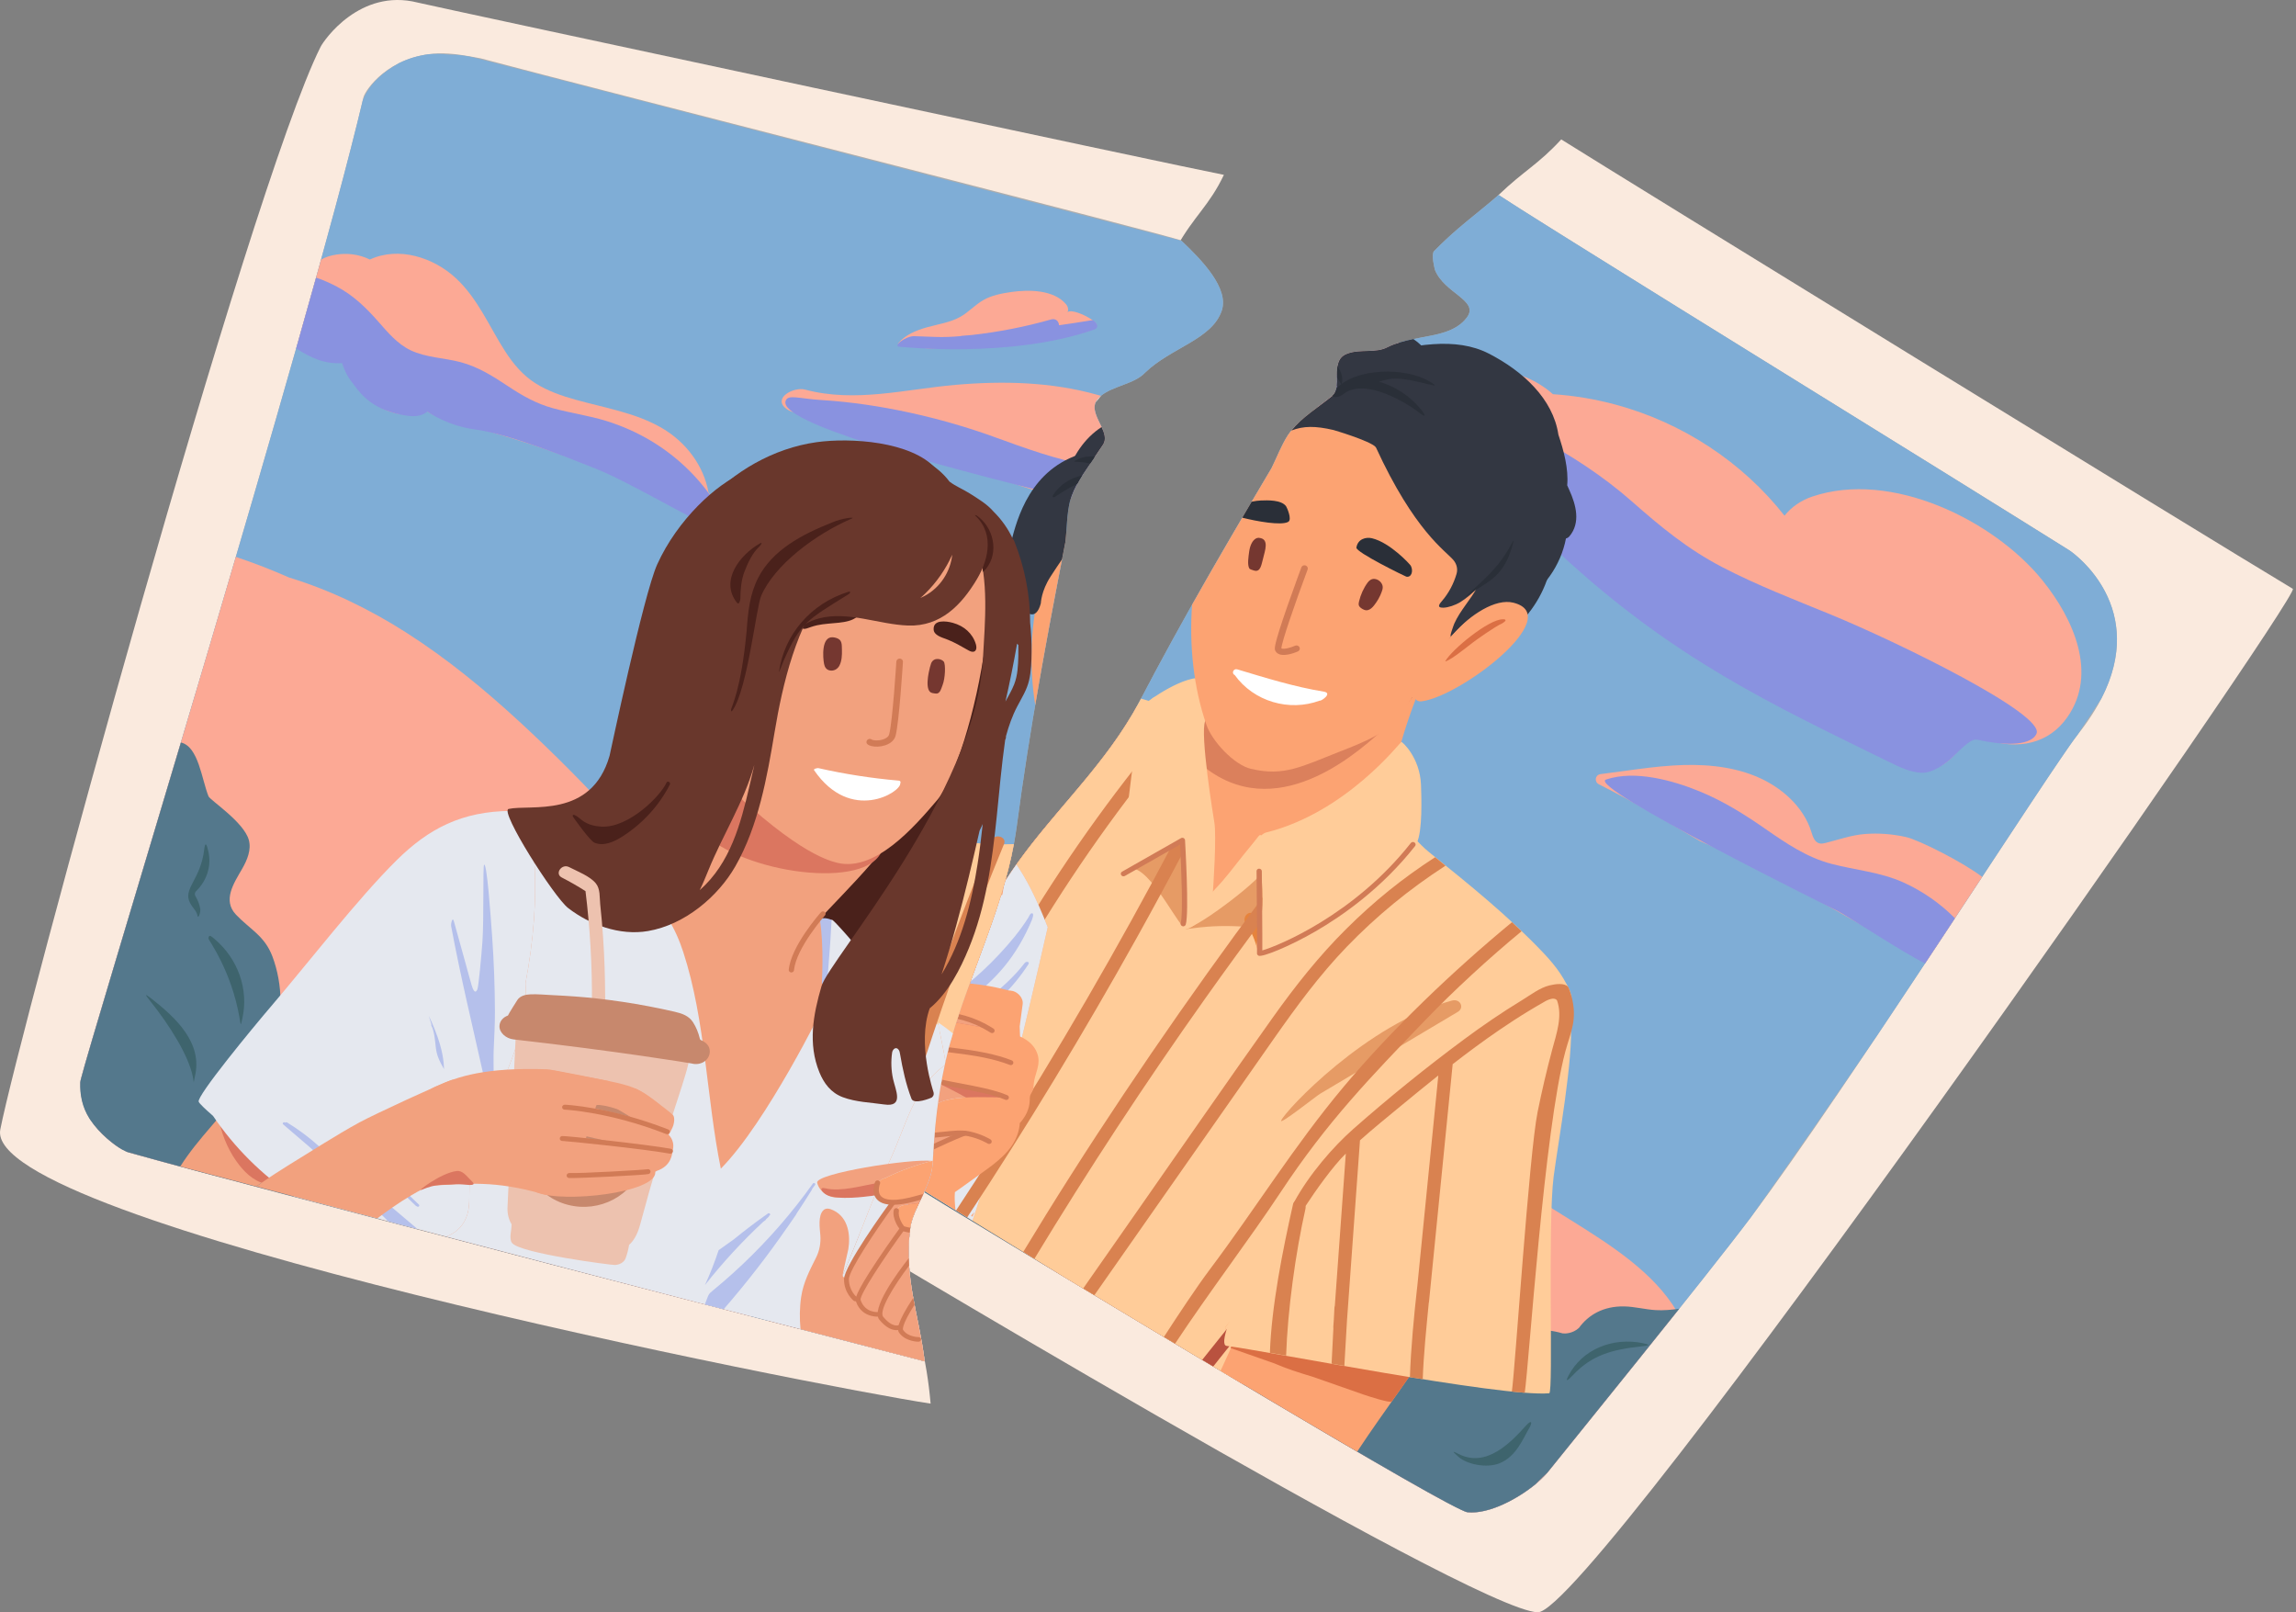 <?xml version="1.0" encoding="UTF-8"?> <svg xmlns="http://www.w3.org/2000/svg" width="141" height="99" viewBox="0 0 141 99" fill="none"><rect x="0" y="0" width="141" height="99" fill="#808080" stroke="none"/> <g clip-path="url(#clip0)"> <path d="M140.806 36.156C135.187 32.784 99.66 10.937 95.877 8.56C94.444 10.118 93.593 10.471 92.031 11.971C91.859 12.245 90.886 13.29 90.942 13.512C91.648 15.138 92.946 17.006 92.033 18.153C90.822 19.65 89.672 21.99 87.63 22.876C87.481 25.696 85.302 23.969 84.367 24.275C82.974 24.685 83.954 25.501 83.155 26.152C81.979 27.03 80.726 27.656 79.938 28.728C79.446 29.45 79.369 30.342 78.981 31.088C75.724 36.292 73.4 42.064 70.406 47.537C67.995 51.891 66.007 55.276 63.151 59.215C61.7 61.282 61.011 61.581 59.901 64.041C59.273 65.359 53.877 63.987 53.294 65.107C51.805 67.878 50.777 71.626 50.004 74.563C50.532 74.868 90.427 98.893 94.434 99C97.733 99.088 141.361 36.488 140.806 36.156L140.806 36.156Z" fill="#FAEADE"></path> <path d="M92.031 11.972L92.002 11.997C91.144 12.741 90.37 13.329 89.567 14.017L89.566 14.018L89.562 14.021C89.084 14.434 88.603 14.873 88.117 15.369L88.117 15.369C88.095 15.391 88.073 15.414 88.051 15.437C87.903 15.687 88.073 16.363 88.118 16.562C88.686 18.019 90.868 18.444 90.083 19.494C89.043 20.863 86.962 20.476 85.232 21.307C84.507 21.707 83.556 21.416 82.766 21.706C81.59 22.097 82.507 23.707 81.826 24.307C80.825 25.116 79.779 25.727 79.101 26.706C78.677 27.365 78.425 28.064 78.087 28.744C75.272 33.489 72.585 38.074 69.986 43.058C67.894 47.024 64.615 49.864 62.156 53.46C60.905 55.348 59.736 56.964 58.766 59.201C58.218 60.399 57.123 61.192 56.616 62.211C55.323 64.734 53.504 68.152 52.809 70.814C53.248 71.081 88.779 92.722 90.12 92.856C91.858 93.03 94.302 91.331 95.007 90.447C96.45 88.639 104.697 78.506 107.551 74.707C113.3 67.053 125.956 47.164 127.597 45.102C133.095 38.192 127.523 34.072 127.062 33.78C122.393 30.822 95.174 14.06 92.031 11.971L92.031 11.972Z" fill="#ADADAD"></path> <path d="M127.074 33.788C124.376 32.108 121.678 30.428 118.98 28.748C109.159 22.66 94.303 13.48 92.031 11.971C90.641 13.181 89.47 13.975 88.051 15.437C87.903 15.687 88.073 16.363 88.118 16.562C88.686 18.019 90.868 18.444 90.083 19.494C89.043 20.862 86.962 20.476 85.232 21.307C84.507 21.707 83.556 21.416 82.766 21.706C81.59 22.097 82.507 23.706 81.826 24.306C80.825 25.116 79.779 25.727 79.101 26.706C78.677 27.365 78.425 28.064 78.087 28.743C75.272 33.489 72.585 38.074 69.986 43.058C67.894 47.024 64.615 49.863 62.156 53.46C60.905 55.348 59.736 56.964 58.766 59.201C58.218 60.399 57.123 61.191 56.616 62.21C55.343 64.697 53.557 68.05 52.841 70.695C57.041 73.301 61.223 75.884 65.202 78.322C73.563 83.363 83.821 89.499 88.115 91.862C88.824 92.24 89.441 92.556 89.958 92.806C90.029 92.834 90.088 92.853 90.12 92.856C91.858 93.03 94.302 91.331 95.007 90.447C96.448 88.642 104.67 78.54 107.537 74.726C110.121 71.093 112.771 67.261 115.298 63.551C120.759 55.392 126.507 46.477 127.591 45.109C128.222 44.148 128.716 43.394 129.047 42.892C131.889 37.366 127.546 34.094 127.074 33.788H127.074Z" fill="#7FADD6"></path> <path d="M117.038 51.394C116.206 51.211 115.379 51.146 114.533 51.21C113.719 51.272 112.917 51.556 112.134 51.753C112.002 51.786 111.864 51.819 111.731 51.786C111.434 51.712 111.328 51.373 111.242 51.094C110.766 49.532 109.377 48.297 107.794 47.654C106.211 47.011 104.452 46.898 102.752 47.003C101.759 47.065 100.774 47.199 99.793 47.334C99.3 47.401 98.809 47.469 98.316 47.53C98.304 47.532 98.29 47.534 98.272 47.537C97.948 47.598 97.898 48.013 98.194 48.161C98.197 48.163 98.201 48.165 98.204 48.166C100.315 49.226 102.338 50.438 104.37 51.631C104.383 51.638 104.398 51.646 104.413 51.653C108.185 53.269 111.756 55.332 115.297 57.359C116.292 57.928 117.274 58.517 118.26 59.099C119.464 57.28 120.638 55.499 121.727 53.846C120.596 52.969 117.838 51.569 117.038 51.394V51.394Z" fill="#FCA995"></path> <path d="M89.29 69.191C88.337 67.781 87.287 66.428 86.152 65.144C86.046 65.025 85.917 64.923 85.774 64.84C85.607 64.652 85.44 64.465 85.271 64.279C80.045 58.52 73.678 53.74 66.622 50.191C66.442 49.826 66.119 49.527 65.678 49.38C65.6 49.355 65.522 49.329 65.443 49.303C64.302 50.648 63.16 51.991 62.156 53.46C60.905 55.348 59.736 56.964 58.766 59.201C58.218 60.4 57.123 61.192 56.616 62.211C55.343 64.697 53.557 68.05 52.841 70.695C57.041 73.302 61.223 75.884 65.202 78.322C73.563 83.363 83.821 89.499 88.115 91.862C88.824 92.24 89.441 92.556 89.958 92.806C90.029 92.834 90.088 92.853 90.12 92.856C91.858 93.03 94.302 91.331 95.007 90.448C95.935 89.284 99.676 84.68 102.987 80.531C100.092 75.721 92.854 74.031 89.29 69.191L89.29 69.191Z" fill="#FCA995"></path> <path d="M125.451 35.663C125.439 35.648 125.428 35.633 125.415 35.618C122.444 31.953 116.148 28.84 111.282 30.495C110.606 30.724 110.009 31.134 109.589 31.666C107.016 28.385 103.304 25.933 99.156 24.829C97.917 24.5 96.646 24.288 95.368 24.205C93.291 22.358 90.252 22.361 87.63 22.876C87.541 22.894 86.58 21.801 85.905 21.044C85.677 21.116 85.452 21.202 85.232 21.307C84.507 21.707 83.556 21.416 82.766 21.706C81.59 22.097 82.507 23.706 81.826 24.306C81.523 24.552 81.216 24.778 80.916 25.003C81.135 25.132 81.338 25.28 81.508 25.466C82.114 26.126 82.148 27.07 82.424 27.899C83.114 29.978 85.071 30.714 87.061 31.335C89.709 32.162 92.433 32.755 95.182 33.122C95.75 33.198 97.04 34.766 97.507 35.158C103.315 40.034 109.952 44.221 117.122 46.999C118.25 47.435 119.015 47.336 119.89 46.493C120.633 45.778 120.736 45.04 122.002 45.433C123.951 46.039 125.807 45.689 126.965 44.028C128.828 41.356 127.343 38.014 125.451 35.663L125.451 35.663Z" fill="#FCA995"></path> <path d="M116.869 54.176C115.465 53.546 113.952 53.431 112.476 53.045C110.954 52.647 109.686 51.78 108.423 50.903C107.128 50.003 105.814 49.177 104.335 48.577C102.743 47.929 100.411 47.266 98.63 47.866C97.366 48.292 112.829 55.928 112.856 55.943C113.714 56.406 116.842 58.48 118.222 59.157C118.843 58.219 119.456 57.291 120.054 56.385C119.159 55.475 118.058 54.709 116.869 54.176Z" fill="#8992E0"></path> <path d="M99.741 80.218C98.472 80.195 97.545 80.733 96.961 81.542C96.565 81.897 96.094 81.895 95.958 81.873C93.648 81.187 90.769 82.204 88.551 83.006C87.528 83.377 86.572 83.877 85.682 84.468C85.606 84.496 85.531 84.523 85.455 84.552C85.302 84.609 85.142 84.665 84.984 84.726C84.86 84.635 84.731 84.548 84.595 84.465C82.858 83.404 80.75 82.956 78.727 82.912C77.713 82.889 76.692 82.954 75.689 82.793C75.462 82.757 75.229 82.705 75.043 82.574C74.86 82.445 74.742 82.252 74.614 82.075C73.597 80.67 71.361 79.799 69.887 78.874C67.818 77.576 65.71 76.194 63.897 74.626C62.714 73.602 61.582 72.483 60.852 71.12C60.758 70.943 60.667 70.752 60.682 70.556C60.696 70.388 60.785 70.238 60.873 70.093C61.43 69.173 62.181 68.307 61.9 67.172C61.282 64.685 59.66 62.498 57.502 60.976C57.158 61.379 56.833 61.774 56.616 62.211C55.333 64.715 53.531 68.101 52.825 70.754C54.582 71.847 56.335 72.935 58.071 74.01C68.112 80.096 89.095 92.754 90.12 92.856C91.461 92.99 93.224 92.009 94.282 91.147C94.515 90.93 94.757 90.696 95.007 90.448L95.007 90.448C95.948 89.269 99.78 84.552 103.124 80.359C102.642 80.429 102.157 80.473 101.673 80.445C101.026 80.406 100.388 80.23 99.741 80.218H99.741Z" fill="#54788C"></path> <path d="M70.79 47.002C70.753 46.376 70.594 45.761 70.273 45.176C70.048 44.766 69.762 44.384 69.429 44.044C67.344 47.511 64.406 50.169 62.156 53.46C60.905 55.348 59.736 56.964 58.766 59.201C58.261 60.306 57.291 61.066 56.745 61.976C59.434 60.042 66.472 55.178 68.348 52.908C69.629 51.359 70.915 49.12 70.79 47.002Z" fill="#FCA372"></path> <path d="M79.549 44.116C79.837 43.051 78.529 42.307 77.511 42.009C77.075 41.83 76.612 41.735 76.132 41.832C76.126 41.833 76.121 41.835 76.115 41.836C75.944 41.709 75.72 41.648 75.483 41.672C75.137 41.708 74.799 41.778 74.468 41.869C73.498 40.988 71.054 42.663 70.539 43.04C70.097 43.362 72.078 43.461 72.206 43.984C72.294 44.344 72.541 44.674 72.885 44.853C73.201 45.017 73.57 45.047 73.926 45.085C74.821 45.18 75.707 45.471 76.598 45.519C77.685 45.576 79.239 45.264 79.549 44.116Z" fill="#FFCC99"></path> <path d="M94.422 60.701C94.815 59.678 87.851 53.501 85.611 51.56C81.975 48.41 77.757 46.324 73.22 44.511C72.11 44.067 70.976 43.682 69.823 43.361C67.726 47.17 64.552 49.956 62.155 53.46C60.905 55.348 59.735 56.964 58.766 59.201C58.218 60.4 57.123 61.192 56.616 62.211C55.342 64.696 53.558 68.05 52.841 70.694C57.139 73.362 61.416 76.002 65.474 78.486C68.963 80.589 72.763 82.871 76.314 84.986C81.649 79.952 93.984 61.841 94.422 60.7V60.701Z" fill="#FCA372"></path> <path d="M76.682 53.738C77.769 53.338 82.354 51.902 84.18 50.396C80.995 47.962 77.42 46.21 73.612 44.669C74.028 46.488 74.22 54.645 76.682 53.738L76.682 53.738Z" fill="#FFCC99"></path> <path d="M96.386 62.285C96.463 62.017 96.477 61.739 96.438 61.452C96.332 61.659 96.144 61.891 96.078 62.021C96.066 62.047 96.052 62.071 96.037 62.094C95.916 62.286 95.718 62.419 95.526 62.547C94.035 63.543 92.541 64.523 91.112 65.593C88.738 67.371 86.467 69.268 84.306 71.271C81.225 74.634 78.201 78.044 75.235 81.499C75.337 81.738 75.334 82.017 75.155 82.205C74.733 82.648 74.318 83.099 73.896 83.543C74.429 83.861 74.959 84.178 75.485 84.492C82.591 78.129 96.08 63.353 96.386 62.285L96.386 62.285Z" fill="#FFCC99"></path> <path d="M84.393 50.943C84.373 50.945 84.354 50.949 84.334 50.952C84.377 50.922 84.419 50.892 84.461 50.861C84.45 50.887 84.44 50.912 84.431 50.938C84.418 50.94 84.405 50.941 84.393 50.943ZM70.071 42.896L69.986 43.058C67.969 46.883 64.847 49.66 62.422 53.078C63.014 53.943 63.614 55.067 64.344 56.934C64.345 56.935 61.194 70.939 59.72 74.95C61.667 76.151 63.588 77.331 65.462 78.478C68.172 80.112 71.071 81.855 73.896 83.543C74.318 83.099 74.733 82.648 75.155 82.205C75.334 82.017 75.337 81.738 75.235 81.499C78.201 78.044 81.225 74.634 84.306 71.271C86.467 69.268 88.738 67.371 91.112 65.593C92.54 64.523 94.035 63.543 95.526 62.547C95.718 62.419 95.916 62.286 96.037 62.094C96.052 62.071 96.066 62.047 96.078 62.021C96.144 61.891 96.331 61.659 96.437 61.452C96.496 61.339 96.529 61.233 96.504 61.156C96.194 60.203 95.581 59.353 94.799 58.53C92.635 56.245 90.201 54.293 87.741 52.308C86.613 51.396 84.913 49.022 84.929 49.142C84.984 49.551 84.689 49.977 84.18 50.396C82.354 51.902 77.769 53.338 76.683 53.738C74.22 54.644 74.028 46.488 73.613 44.67C73.449 43.963 71.5 43.314 70.071 42.896H70.071ZM85.321 50.061C85.288 50.042 85.254 50.026 85.219 50.016C85.235 49.984 85.249 49.951 85.263 49.918C85.281 49.966 85.301 50.014 85.321 50.061Z" fill="#FFCC99"></path> <path d="M61.706 60.654C64.238 56.067 67.147 51.681 70.407 47.537C70.714 47.147 70.037 46.712 69.731 47.101C66.471 51.245 63.562 55.632 61.03 60.218C60.794 60.646 61.467 61.086 61.706 60.654Z" fill="#D98250"></path> <path d="M84.334 50.952C84.353 50.949 84.373 50.945 84.393 50.943C84.405 50.941 84.418 50.94 84.431 50.938C84.44 50.912 84.45 50.887 84.461 50.861C84.419 50.892 84.376 50.922 84.334 50.952Z" fill="#FFCC99"></path> <path d="M59.844 74.43C59.8 74.523 59.755 74.617 59.711 74.71C59.687 74.684 59.662 74.66 59.638 74.635C59.711 74.571 59.78 74.502 59.844 74.43ZM62.422 53.078C62.332 53.205 62.243 53.332 62.155 53.46C61.989 53.712 61.823 53.959 61.66 54.203C61.612 54.622 61.568 54.949 61.541 54.956C61.367 55.008 61.198 55.07 61.035 55.14C60.209 56.394 59.439 57.647 58.766 59.201C58.218 60.399 57.123 61.191 56.616 62.21C55.342 64.696 53.558 68.05 52.841 70.694C55.15 72.127 57.453 73.552 59.719 74.949C61.194 70.939 64.344 56.935 64.344 56.934C63.614 55.067 63.014 53.943 62.422 53.078V53.078Z" fill="#E5E8EF"></path> <path d="M72.739 56.845C72.966 56.326 73.487 54.827 73.689 54.298C73.861 53.85 73.697 52.291 73.404 51.887C73.045 51.392 72.676 50.903 72.312 50.411C72.262 50.342 72.203 50.3 72.141 50.278C72.016 50.154 71.871 50.065 71.704 50.049C71.575 50.037 71.406 50.1 71.345 50.213C71.148 50.579 71.156 51.075 71.145 51.485C71.131 51.938 69.234 53.2 69.689 53.351C70.948 53.765 72.56 57.256 72.739 56.845Z" fill="#E69B65"></path> <path d="M63.354 56.525C63.367 56.495 63.556 56.05 63.353 56.079C63.257 56.093 63.205 56.256 63.163 56.324C62.654 57.142 62.03 57.88 61.37 58.589C60.696 59.312 59.967 59.988 59.189 60.61C58.345 61.287 57.443 61.905 56.493 62.45C56.402 62.628 56.309 62.809 56.213 62.995C56.75 62.78 57.18 62.605 57.223 62.588C58.964 61.89 60.497 60.769 61.66 59.367C62.372 58.509 62.925 57.541 63.354 56.525L63.354 56.525Z" fill="#B5C0EB"></path> <path d="M73.125 47.044C73.034 47.895 72.865 51.278 73.171 52.099C73.224 52.242 73.333 52.353 73.467 52.429C73.512 52.527 73.562 52.623 73.617 52.718C73.62 52.723 73.623 52.729 73.626 52.735C73.999 53.373 73.005 55.841 73.679 56.194C74.843 56.804 77.73 54.973 79.019 54.895C81.451 54.746 85.14 50.96 85.02 50.844C85.015 50.839 85.01 50.835 85.005 50.83C85.354 47.729 86.156 44.704 87.391 41.825C87.41 41.782 87.423 41.739 87.433 41.698C87.466 41.65 87.494 41.6 87.513 41.548C87.665 41.136 87.415 40.737 87.013 40.563C84.967 39.676 82.718 39.253 80.494 39.312C79.368 39.342 78.254 39.481 77.172 39.763C76.124 40.036 75.134 40.388 74.487 41.175C74.189 41.263 73.995 41.525 73.933 41.834L73.125 47.044V47.044Z" fill="#FCA372"></path> <path d="M86.606 41.313C86.576 41.292 86.54 41.275 86.495 41.268C86.473 41.264 86.452 41.261 86.43 41.258C86.525 41.266 86.619 41.273 86.713 41.282C86.677 41.292 86.642 41.302 86.606 41.313ZM87.709 41.444C87.776 41.338 87.641 41.228 87.55 41.273C87.568 41.21 87.534 41.13 87.445 41.121C84.788 40.849 82.118 40.787 79.463 40.942C78.139 41.019 76.773 41.098 75.476 41.353C74.311 41.583 73.503 42.257 72.979 43.25C72.694 43.789 72.397 44.36 72.311 44.968C72.272 45.24 73.182 46.404 73.365 46.58C77.821 50.866 82.934 46.637 84.856 44.865C85.96 43.847 86.915 42.695 87.709 41.444V41.444Z" fill="#DB805C"></path> <path d="M55.355 64.677C55.359 64.68 55.363 64.682 55.366 64.684C55.471 64.752 55.593 64.789 55.718 64.766C55.755 64.759 55.793 64.752 55.83 64.745C55.95 64.722 56.064 64.654 56.136 64.553C56.203 64.459 56.242 64.316 56.217 64.202C56.192 64.082 56.131 63.964 56.026 63.895C55.956 63.85 55.877 63.818 55.795 63.809C55.65 64.093 55.503 64.383 55.355 64.677L55.355 64.677Z" fill="#D17B56"></path> <path d="M88.653 81.381C90.367 78.646 92.005 75.867 93.553 73.041C94.806 70.752 95.658 68.147 96.038 65.543C96.463 62.644 95.693 59.501 93.435 57.739C93.358 57.679 93.276 57.624 93.188 57.577C92.045 56.971 90.905 57.564 89.997 58.232C82.673 63.609 80.253 72.152 76.834 79.918C76.236 81.278 75.622 82.76 74.955 84.175C77.991 85.987 80.899 87.709 83.345 89.135C85.065 86.529 86.999 84.022 88.653 81.381Z" fill="#FCA372"></path> <path d="M63.151 59.215C63.26 59.047 63.02 59.006 62.921 59.137C62.306 59.95 61.528 60.632 60.735 61.284C59.953 61.926 59.119 62.511 58.241 63.031C58.206 63.052 58.171 63.073 58.136 63.093C58.006 63.17 59.429 62.853 59.555 62.772C61.011 61.839 62.23 60.632 63.151 59.215Z" fill="#B5C0EB"></path> <path d="M112.445 37.742C110.198 36.82 107.923 35.945 105.772 34.828C103.641 33.721 101.985 32.347 100.22 30.793C98.475 29.256 96.397 27.886 94.302 26.809C92.305 25.783 90.212 25.108 88.017 24.62C86.025 24.178 83.999 23.802 82.11 23.018C82.113 23.517 82.147 24.024 81.826 24.307C81.509 24.563 81.188 24.799 80.875 25.034C88.095 29.361 95.083 33.332 95.756 33.958C102.767 40.471 108.811 43.254 116.054 46.809C116.668 47.11 117.305 47.414 117.987 47.451C118.668 47.488 119.502 46.9 119.956 46.447C120.963 45.443 121.181 45.362 121.514 45.437C122.788 45.726 124.68 45.887 125.063 45.053C125.613 43.856 116.516 39.413 112.445 37.742V37.742Z" fill="#8992E0"></path> <path d="M61.377 63.133C60.673 62.802 60.018 62.343 59.251 62.154C58.535 61.977 57.813 62.037 57.094 62.109C56.577 62.161 56.745 62.914 57.258 62.862C57.933 62.794 58.615 62.733 59.275 62.956C59.926 63.176 60.511 63.564 61.13 63.855C61.598 64.075 61.843 63.352 61.377 63.133L61.377 63.133Z" fill="#DB7660"></path> <path d="M55.321 71.9C55.547 71.531 55.806 71.221 56.098 71.028C56.425 70.812 57.423 70.387 58.255 70.061C58.446 69.925 58.633 69.787 58.819 69.646C58.239 69.688 57.553 69.765 57.155 69.781C56.718 69.797 55.651 69.306 55.563 68.858C55.443 68.248 55.98 68.401 57.75 67.675C58.542 67.35 59.714 67.358 60.892 67.377C60.895 67.367 60.899 67.358 60.903 67.349C60.91 67.329 60.919 67.309 60.926 67.29C60.946 67.242 60.966 67.193 60.986 67.143C60.01 66.937 58.461 66.703 57.978 66.488C57.432 66.245 54.893 65.464 56.793 64.209C56.373 64.169 56.073 63.887 55.924 63.558C54.762 65.826 53.435 68.503 52.841 70.694C53.591 71.159 54.34 71.624 55.087 72.087C55.093 72.064 55.099 72.043 55.105 72.02C55.178 71.98 55.25 71.94 55.321 71.9L55.321 71.9ZM56.511 62.415C56.547 62.418 56.586 62.423 56.625 62.431C57.908 62.668 59.209 62.869 60.496 63.116C60.161 62.86 59.728 62.686 59.337 62.586C58.448 62.358 57.531 62.331 56.629 62.185C56.625 62.193 56.62 62.202 56.616 62.211L56.511 62.415Z" fill="#F2A17E"></path> <path d="M62.165 67.337C62.037 67.261 61.909 67.188 61.781 67.115C61.525 66.61 60.68 66.368 60.191 66.18C60 66.106 59.809 66.033 59.618 65.959C59.601 65.951 59.584 65.942 59.567 65.933C58.818 65.551 58.072 65.128 57.213 65.054C56.743 65.014 56.648 65.635 57.068 65.796C57.19 65.843 57.313 65.891 57.435 65.938C57.198 66.109 56.956 66.321 57.326 66.405C57.654 66.479 59.809 67.602 59.679 67.654C59.476 67.851 57.872 67.336 57.703 67.797C57.547 68.224 57.35 67.881 57.755 68.05C59.231 68.665 61.095 69.196 62.281 67.869C62.416 67.717 62.337 67.438 62.165 67.337L62.165 67.337Z" fill="#DB7660"></path> <path d="M72.786 52.086C73.013 51.656 72.34 51.215 72.11 51.65C68.68 58.16 64.981 64.538 61.021 70.763C60.261 71.957 59.49 73.145 58.712 74.328C58.94 74.469 59.169 74.61 59.396 74.751C63.083 69.149 66.559 63.421 69.813 57.577C70.826 55.758 71.816 53.927 72.786 52.086Z" fill="#D98250"></path> <path d="M94.329 30.05C94.855 28.599 93.292 26.539 92.841 26.182C92.437 25.861 92.516 26.068 92.828 26.468C93.569 27.418 93.927 28.865 94.13 30.031C94.167 30.245 94.256 30.253 94.329 30.05V30.05Z" fill="#2A2F38"></path> <path d="M76.91 79.693C76.131 80.617 74.921 82.121 73.827 83.502C74.053 83.637 74.279 83.772 74.505 83.907C75.511 82.632 76.538 81.373 77.586 80.129C77.906 79.748 77.228 79.315 76.91 79.693Z" fill="#B9523F"></path> <path d="M86.638 84.405C86.7 84.328 86.604 84.188 86.633 84.116C86.784 83.747 86.315 83.488 86.033 83.646C84.139 83.001 82.208 82.461 80.251 82.034C78.692 81.694 77.341 80.775 75.938 81.757C75.938 81.757 75.747 82.25 75.576 82.777L78.241 83.709C78.995 84.037 79.787 84.291 80.587 84.529L82.098 85.058C82.655 85.252 83.212 85.448 83.769 85.642C83.975 85.713 85.374 86.173 85.47 86.054L86.638 84.405Z" fill="#DB6F44"></path> <path d="M91.829 35.008C91.815 35.016 91.801 35.026 91.788 35.032C92.385 35.005 92.098 35.013 91.829 35.008Z" fill="#515151"></path> <path d="M80.188 55.703C80.195 55.689 80.202 55.676 80.209 55.662C80.666 55.229 81.111 54.714 80.816 54.114C80.648 53.772 80.366 53.626 80.041 53.584C79.882 53.282 79.679 53.007 79.457 52.789C79.092 52.432 78.637 52.139 78.105 52.104C77.942 52.093 77.783 52.111 77.635 52.153C77.31 51.851 77.611 50.952 77.258 51.383C76.757 51.997 75.479 53.904 74.951 54.498C74.515 54.99 74.052 55.088 74.247 55.761C74.463 56.505 75.244 56.843 75.93 57.127C76.552 57.385 77.252 57.547 77.915 57.387C78.613 57.218 79.094 56.76 79.564 56.283C79.827 56.144 80.047 55.956 80.188 55.703L80.188 55.703Z" fill="#FFCC99"></path> <path d="M81.21 55.708C81.15 55.103 80.829 54.467 80.568 53.914C80.312 53.373 80.014 52.862 79.341 52.767C78.755 52.683 78.094 52.821 77.534 52.96C76.976 53.098 75.798 54.609 75.289 54.86C74.077 55.456 73.684 55.027 72.962 56.123C72.916 56.192 72.897 56.262 72.898 56.329C72.816 56.42 72.731 56.503 72.695 56.63C72.643 56.811 72.686 56.899 72.83 57.033C72.889 57.121 74.651 56.576 78.029 57.074C78.707 57.173 79.68 57.046 80.345 56.908C80.949 56.783 81.266 56.282 81.21 55.708L81.21 55.708Z" fill="#E69B65"></path> <path d="M78.411 58.066C78.153 57.294 77.696 56.654 77.028 56.139C76.644 55.843 76.257 56.369 76.503 56.699C76.872 57.193 77.072 57.752 77.232 58.325C77.336 58.696 77.867 58.641 78.024 58.399C78.287 58.448 78.513 58.372 78.411 58.066Z" fill="#E6833C"></path> <path d="M74.02 61.3C75.272 59.536 76.546 57.788 77.841 56.053C78.138 55.655 77.891 54.633 77.594 55.03C73.008 61.173 68.264 68.087 64.24 74.581C63.769 75.341 63.302 76.105 62.839 76.87C63.068 77.01 63.297 77.15 63.525 77.291C66.825 71.844 70.324 66.508 74.02 61.3Z" fill="#D98250"></path> <path d="M95.413 72.231C95.703 70.038 96.627 65.003 96.463 62.775C96.337 61.084 96.89 61.22 95.691 59.764C94.355 58.142 91.135 54.166 89.6 55.985C87.341 57.273 84.272 62.011 83.801 63.141C82.345 66.63 80.18 69.753 78.992 73.336C78.455 74.956 74.346 82.526 75.332 82.644C77.591 82.916 92.229 85.81 95.141 85.551C95.405 85.528 95.037 75.075 95.413 72.231Z" fill="#FFCC99"></path> <path d="M87.008 51.748C87.367 51.053 87.291 48.907 87.266 48.202C87.204 46.509 86.109 45.537 86.057 45.556C85.979 45.585 82.663 49.898 77.758 51.117C77.12 51.275 75.712 53.48 74.701 54.507C74.558 54.653 72.692 56.714 72.682 56.915C72.649 57.622 76.76 54.551 77.431 53.678C77.632 54.924 77.529 56.239 77.275 57.435C77.211 57.733 77.071 58.39 77.353 58.537C77.842 58.801 78.269 58.569 78.642 58.374C81.705 56.78 85.44 54.783 87.008 51.748Z" fill="#FFCC99"></path> <path d="M74.462 55.143C74.524 54.263 74.713 51.358 74.576 50.51C74.532 50.241 73.676 45.034 74.012 44.281C74.157 43.956 73.608 42.51 73.582 42.315C73.545 42.033 72.819 42.209 72.571 42.288C72.303 42.374 72.06 42.51 71.8 42.611C71.496 42.728 71.162 42.686 70.868 42.823C70.78 42.864 70.721 42.923 70.688 42.99C70.566 43.029 70.48 43.077 70.445 43.134C69.625 44.486 69.24 50.7 68.87 52.066C68.597 53.074 68.052 53.982 68.862 53.734C68.981 53.698 72.551 51.625 72.571 51.693C72.807 52.491 72.72 55.907 72.662 56.724C72.594 57.705 74.393 56.127 74.462 55.143L74.462 55.143Z" fill="#FFCC99"></path> <path d="M89.166 61.438C83.936 62.855 78.947 68.178 78.68 68.801C78.543 69.121 80.836 67.299 81.06 67.166C83.882 65.489 86.704 63.81 89.525 62.132C89.955 61.877 89.672 61.302 89.166 61.438Z" fill="#E69B65"></path> <path d="M93.636 85.52C93.906 83.674 94.826 69.391 96.134 64.55C96.456 63.36 96.89 62.622 96.504 61.156C96.484 61.082 96.34 60.617 96.288 60.581C96.054 60.345 95.523 60.42 95.169 60.504C94.56 60.647 93.978 61.104 93.461 61.419C92.238 62.162 91.061 62.967 89.918 63.814C87.57 65.552 85.283 67.404 83.103 69.327C81.861 70.423 80.397 72.114 79.472 73.815C79.238 74.248 79.88 74.506 80.15 74.09C80.766 73.142 81.839 71.624 82.648 70.832C82.423 73.948 82.198 77.066 81.973 80.182C81.96 80.218 81.951 80.257 81.949 80.3C81.937 80.54 81.925 80.781 81.912 81.022C81.901 81.174 81.891 81.327 81.879 81.48C81.877 81.515 81.879 81.546 81.884 81.576C81.87 81.861 81.838 82.486 81.775 83.734L82.558 83.872C82.607 82.924 82.672 82.028 82.72 81.08C82.986 77.393 83.252 73.707 83.518 70.02C84.318 69.305 85.157 68.625 85.984 67.943C86.76 67.302 87.54 66.664 88.329 66.036C87.898 70.352 87.468 74.668 87.038 78.983C87.036 78.992 87.034 79.002 87.033 79.012C86.835 80.773 86.643 82.794 86.584 84.568C86.584 84.57 87.367 84.685 87.372 84.685C87.421 83.225 87.601 81.452 87.743 80C87.749 79.979 87.754 79.956 87.757 79.932C88.242 75.069 88.726 70.206 89.211 65.343C90.14 64.622 91.086 63.921 92.061 63.254C92.657 62.847 93.263 62.45 93.884 62.075C94.177 61.896 94.473 61.723 94.772 61.553C94.825 61.523 95.397 61.143 95.619 61.426C95.968 62.408 95.583 63.48 95.328 64.431C94.987 65.706 94.686 66.992 94.425 68.285C93.901 70.882 93.048 84.057 92.844 85.448L93.636 85.52V85.52Z" fill="#D98250"></path> <path d="M78.982 83.24C79.077 80.437 79.557 76.948 80.171 74.218C80.278 73.744 79.509 73.484 79.402 73.964C78.773 76.761 78.083 80.196 77.986 83.066L78.982 83.24H78.982Z" fill="#D98250"></path> <path d="M100.882 82.473C99.03 82.096 97.166 82.856 96.326 84.462C96.101 84.893 96.262 84.791 96.604 84.429C97.772 83.194 99.001 82.869 100.799 82.672C101.307 82.617 101.394 82.578 100.882 82.473H100.882Z" fill="#3E646D"></path> <path d="M93.884 87.741C94.142 87.32 94.05 87.159 93.718 87.531C92.758 88.602 91.275 90.129 89.601 89.29C89.136 89.058 89.182 89.111 89.564 89.452C90.08 89.914 91.28 90.169 92.089 89.85C93.128 89.44 93.569 88.256 93.884 87.741V87.741Z" fill="#3E646D"></path> <path d="M78.226 63.785C79.608 61.815 81.03 59.871 82.718 58.124C84.534 56.243 86.544 54.596 88.769 53.156L88.133 52.635C86.115 53.94 84.381 55.347 82.694 57.02C80.999 58.7 79.535 60.553 78.165 62.478C75.323 66.47 72.544 70.501 69.735 74.513C68.748 75.923 67.618 77.543 66.519 79.115L67.206 79.529L74.013 69.804C75.417 67.798 76.819 65.789 78.226 63.785L78.226 63.785Z" fill="#D98250"></path> <path d="M78.647 73.202C81.513 68.863 84.154 66.15 87.499 62.669C89.278 60.818 91.446 58.828 93.442 57.181L92.852 56.626C89.249 59.6 85.487 63.188 82.526 66.717C79.486 70.341 77.122 74.187 74.287 77.961C73.49 79.023 72.345 80.752 71.476 82.094L72.162 82.506C74.253 79.34 76.754 76.066 78.647 73.202H78.647Z" fill="#D98250"></path> <path d="M53.589 69.516C53.498 69.458 53.401 69.376 53.304 69.257C53.344 69.148 53.385 69.039 53.427 68.928C53.72 69.401 54.01 69.355 54.013 69.355C54.093 69.335 54.174 69.383 54.197 69.459C54.219 69.535 54.17 69.613 54.09 69.632C54.075 69.635 53.857 69.683 53.589 69.516V69.516ZM54.371 66.712C55.098 66.106 55.886 65.575 56.164 65.392C56.231 65.347 56.325 65.364 56.374 65.429C56.422 65.494 56.407 65.582 56.34 65.627C55.59 66.121 54.702 66.787 54.07 67.378C54.168 67.157 54.268 66.934 54.371 66.712V66.712Z" fill="#D17B56"></path> <path d="M54.479 70.507C54.256 70.367 54 70.14 53.892 69.797C53.826 69.586 53.932 69.195 55.349 68.033C56.109 67.41 56.901 66.853 56.909 66.847C56.975 66.801 57.069 66.814 57.12 66.878C57.171 66.941 57.158 67.03 57.093 67.077C57.085 67.082 56.3 67.635 55.548 68.251C54.134 69.41 54.171 69.694 54.18 69.722C54.339 70.228 54.949 70.42 54.955 70.421C55.035 70.446 55.081 70.526 55.056 70.6C55.033 70.675 54.949 70.716 54.87 70.692C54.855 70.688 54.68 70.633 54.479 70.507L54.479 70.507Z" fill="#D17B56"></path> <path d="M77.269 58.67C77.214 58.635 77.183 58.574 77.193 58.511C77.208 58.356 77.186 55.422 77.167 53.489C77.166 53.404 77.238 53.337 77.327 53.338C77.416 53.34 77.489 53.409 77.49 53.494C77.497 54.217 77.529 57.497 77.519 58.359C78.461 58.091 83.15 56.196 86.643 51.76C86.696 51.693 86.797 51.681 86.869 51.733C86.941 51.784 86.957 51.88 86.904 51.947C84.868 54.534 82.446 56.23 80.773 57.197C79.186 58.115 77.535 58.782 77.296 58.684C77.287 58.68 77.278 58.675 77.269 58.67L77.269 58.67Z" fill="#D17B56"></path> <path d="M72.576 56.852C72.517 56.815 72.487 56.745 72.507 56.679C72.664 56.164 72.542 53.237 72.466 51.859L69.076 53.788C69.001 53.831 68.901 53.806 68.853 53.733C68.806 53.661 68.829 53.567 68.904 53.524L72.527 51.464C72.575 51.436 72.637 51.435 72.687 51.461C72.737 51.488 72.771 51.537 72.774 51.59C72.785 51.773 73.034 56.059 72.818 56.771C72.794 56.851 72.704 56.896 72.618 56.871C72.603 56.867 72.588 56.86 72.576 56.852L72.576 56.852Z" fill="#D17B56"></path> <path d="M59.025 72.932C59.532 72.569 60.039 72.205 60.546 71.84C61.543 71.124 62.478 70.321 62.619 69.066C62.623 69.032 62.625 68.999 62.624 68.968C62.975 68.57 63.221 68.117 63.238 67.566C63.241 67.469 63.237 67.37 63.264 67.278C63.297 67.167 63.373 67.074 63.417 66.966C63.472 66.832 63.473 66.683 63.486 66.537C63.536 65.976 63.863 65.495 63.76 64.914C63.651 64.304 63.197 63.889 62.643 63.642C62.635 63.436 62.628 63.231 62.62 63.027C62.681 62.572 62.742 62.117 62.803 61.662C62.858 61.259 62.474 60.858 62.055 60.826C62.02 60.823 61.986 60.821 61.951 60.818C61.948 60.818 61.946 60.816 61.943 60.816C60.986 60.565 60.013 60.409 59.038 60.348C59.018 60.346 58.999 60.345 58.979 60.344C58.671 60.326 58.362 60.318 58.053 60.319C57.541 60.963 56.964 61.527 56.629 62.185C57.53 62.331 58.448 62.357 59.337 62.586C59.728 62.686 60.161 62.86 60.496 63.116C59.209 62.869 57.908 62.668 56.625 62.431C56.586 62.423 56.547 62.418 56.511 62.415C56.323 62.781 56.126 63.163 55.924 63.558C56.073 63.887 56.372 64.168 56.793 64.209C54.893 65.464 57.432 66.245 57.978 66.488C58.46 66.703 60.01 66.937 60.986 67.143C61.403 67.231 61.716 67.314 61.796 67.388C61.498 67.387 61.195 67.381 60.891 67.376C59.714 67.358 58.542 67.35 57.749 67.675C55.98 68.401 55.443 68.248 55.563 68.858C55.651 69.306 56.718 69.797 57.155 69.78C57.553 69.765 58.239 69.687 58.818 69.646C59.082 69.626 59.323 69.614 59.505 69.62C59.435 69.618 58.893 69.811 58.255 70.061C57.423 70.387 56.425 70.812 56.098 71.028C55.806 71.221 55.547 71.531 55.321 71.899C55.273 71.978 55.227 72.061 55.181 72.145C56.353 72.871 57.52 73.593 58.679 74.308C58.635 73.921 58.612 73.547 58.641 73.203C58.771 73.116 58.898 73.024 59.025 72.932Z" fill="#FCA372"></path> <path d="M56.804 66.259C56.356 65.979 56.112 65.55 56.126 65.059C56.139 64.6 56.381 64.202 56.729 64.067C56.81 64.035 56.906 64.073 56.942 64.151C56.977 64.229 56.94 64.319 56.858 64.351C56.63 64.439 56.458 64.743 56.449 65.075C56.443 65.275 56.496 65.772 57.107 66.077C57.398 66.223 58.14 66.363 58.925 66.511C59.95 66.705 61.113 66.925 61.861 67.249C61.942 67.285 61.98 67.376 61.945 67.453C61.909 67.529 61.814 67.562 61.732 67.527C61.02 67.218 59.877 67.002 58.869 66.811C58.025 66.652 57.296 66.514 56.962 66.348C56.906 66.32 56.854 66.29 56.804 66.259L56.804 66.259Z" fill="#D17B56"></path> <path d="M56.066 69.657C55.625 69.381 55.426 68.939 55.414 68.913C55.379 68.835 55.418 68.746 55.5 68.715C55.583 68.684 55.677 68.723 55.712 68.802C55.726 68.833 56.054 69.548 56.789 69.569C57.13 69.579 57.529 69.537 57.915 69.496C58.486 69.434 59.077 69.371 59.537 69.471C60.293 69.633 60.806 69.951 60.828 69.964C60.903 70.011 60.925 70.107 60.878 70.177C60.829 70.247 60.73 70.265 60.654 70.218C60.65 70.215 60.167 69.918 59.473 69.769C59.067 69.682 58.504 69.742 57.959 69.8C57.562 69.842 57.152 69.886 56.788 69.875C56.498 69.867 56.259 69.778 56.066 69.657Z" fill="#D17B56"></path> <path d="M56.067 63.982C56.02 63.953 55.973 63.921 55.927 63.889C55.898 63.868 55.864 63.814 55.832 63.737C55.905 63.594 55.977 63.453 56.049 63.314C56.073 63.472 56.114 63.605 56.142 63.663C56.677 64.034 57.347 64.186 57.819 64.248C58.012 64.273 58.205 64.298 58.398 64.322C59.096 64.409 59.817 64.5 60.522 64.647C61.135 64.774 61.66 64.925 62.128 65.107C62.212 65.14 62.253 65.229 62.221 65.307C62.189 65.385 62.095 65.422 62.012 65.389C61.562 65.215 61.054 65.069 60.46 64.945C59.769 64.802 59.054 64.712 58.364 64.625C58.17 64.601 57.976 64.577 57.783 64.551C57.305 64.488 56.636 64.338 56.067 63.982L56.067 63.982Z" fill="#D17B56"></path> <path d="M56.699 62.055C56.928 62.082 57.194 62.099 57.503 62.105C58.714 62.127 59.878 62.46 60.867 63.069C60.914 63.098 60.962 63.128 61.009 63.158C61.083 63.207 61.103 63.302 61.054 63.372C61.005 63.441 60.906 63.456 60.83 63.409C60.785 63.38 60.741 63.352 60.695 63.324C59.758 62.747 58.655 62.432 57.505 62.411C57.149 62.404 56.83 62.381 56.548 62.342L56.616 62.21C56.642 62.158 56.67 62.106 56.699 62.055H56.699Z" fill="#D17B56"></path> <path d="M55.812 71.495C56.232 70.994 59.032 69.806 59.272 69.732C59.341 69.719 59.395 69.663 59.398 69.593C59.403 69.508 59.334 69.436 59.245 69.429C59.103 69.419 57.556 70.133 57.541 70.14C56.437 70.656 55.77 71.047 55.557 71.301C55.376 71.517 55.218 71.755 55.058 72.069C55.15 72.126 55.242 72.182 55.334 72.239C55.489 71.931 55.64 71.701 55.812 71.495L55.812 71.495Z" fill="#D17B56"></path> <path d="M82.096 23.693L82.114 23.691C82.535 23.659 82.968 23.634 83.371 23.508C84.031 23.301 84.498 22.828 85.197 22.635C85.573 22.531 85.968 22.37 86.147 22.042C86.183 21.975 86.212 21.902 86.271 21.852C86.592 21.589 87.516 22.194 87.438 21.423C87.431 21.35 87.176 21.072 86.797 20.818C86.269 20.927 85.736 21.065 85.232 21.307C84.507 21.707 83.556 21.416 82.766 21.706C81.887 21.998 82.177 22.97 82.096 23.693V23.693Z" fill="#333742"></path> <path d="M95.367 33.954C95.383 33.795 95.307 33.68 95.197 33.614C95.126 32.975 94.68 32.502 94.203 32.044C94.118 31.962 94.032 31.881 93.946 31.799C93.77 31.436 93.461 31.073 93.293 30.877C92.642 30.118 91.844 29.478 90.954 28.985C90.718 28.854 90.311 28.939 90.323 29.258C90.325 29.311 90.329 29.364 90.333 29.418C90.207 29.431 90.11 29.515 90.056 29.625C89.831 29.458 89.431 29.552 89.397 29.879C89.396 29.895 89.395 29.912 89.393 29.928C89.342 29.982 89.311 30.054 89.314 30.144C89.32 30.358 89.331 30.571 89.344 30.784C89.341 30.996 89.344 31.207 89.354 31.418C89.257 32.562 89.314 33.716 89.526 34.852C89.423 35.384 89.287 35.912 89.136 36.435C88.935 36.897 88.788 37.383 88.697 37.886C88.664 38.062 88.771 38.191 88.916 38.254C88.913 38.278 88.909 38.302 88.907 38.326C88.8 38.527 88.689 38.725 88.572 38.92C88.472 39.085 88.512 39.253 88.613 39.372C88.596 39.393 88.579 39.414 88.562 39.436C88.362 39.69 88.632 40.082 88.94 40.05C88.96 40.254 89.128 40.442 89.397 40.385C92.662 39.693 95.059 37.122 95.367 33.954L95.367 33.954Z" fill="#333742"></path> <path d="M86.033 43.874C86.771 42.764 88.076 40.674 88.795 39.553C89.617 38.27 90.44 36.988 91.262 35.705C91.498 35.337 90.895 29.02 88.983 26.808C88.892 26.703 88.791 26.631 88.685 26.585C88.607 26.49 88.527 26.397 88.443 26.306C86.857 24.589 84.33 23.725 81.997 24.077C81.956 24.163 81.9 24.241 81.826 24.307C80.825 25.116 79.779 25.727 79.101 26.706C78.677 27.365 78.425 28.064 78.087 28.744C76.418 31.557 74.794 34.315 73.207 37.132C73.026 39.629 73.295 42.209 74.086 44.502C74.436 45.52 75.79 46.964 76.815 47.207C78.869 47.695 79.943 47.06 82.302 46.14C83.695 45.596 85.305 44.97 86.033 43.874H86.033Z" fill="#FCA372"></path> <path d="M91.32 31.431C90.376 30.244 89.15 29.363 87.813 28.643C87.466 27.892 86.453 27.439 85.735 27.08C84.911 26.668 84.049 26.365 83.155 26.152C83.04 25.921 82.846 25.632 82.72 25.459C82.514 25.175 82.751 25.128 82.771 25.121C83.022 25.11 82.487 24.863 82.741 24.875C83.213 24.899 83.307 24.269 82.925 24.137C82.903 24.069 82.865 24.006 82.811 23.959C82.859 23.858 82.866 23.738 82.831 23.635C82.835 23.631 82.838 23.628 82.842 23.625C83.035 23.448 83.009 23.061 82.742 22.967C82.725 22.938 82.704 22.909 82.675 22.881C82.512 22.719 82.334 22.579 82.143 22.464C82.035 23.096 82.27 23.916 81.826 24.307C80.92 25.04 79.977 25.609 79.304 26.437C80.049 26.145 80.792 26.148 81.89 26.404C81.894 26.405 84.1 27.051 84.487 27.449C84.589 27.555 89.168 29.98 90.702 31.909C91.019 32.308 91.636 31.828 91.32 31.431V31.431Z" fill="#333742"></path> <path d="M96.168 33.062C96.247 33.044 96.321 33.002 96.382 32.928C97.076 32.099 96.79 31.014 96.381 30.107C96.334 30.005 96.289 29.903 96.244 29.802C96.334 28.783 96.032 27.672 95.703 26.689C95.37 24.48 93.514 22.781 91.43 21.712C89.411 20.676 86.829 21.128 83.85 21.956C83.53 22.045 83.575 22.405 83.767 22.578C83.734 22.717 83.776 22.868 83.931 22.955C84.234 23.124 84.539 23.296 84.844 23.47C85.865 24.788 87.34 25.759 88.996 26.199C90.33 27.287 91.475 28.55 92.225 30.108C92.29 30.243 92.445 30.327 92.598 30.335C92.581 30.583 92.572 30.833 92.574 31.082C92.538 31.231 92.511 31.382 92.505 31.538C92.487 31.948 92.595 32.342 92.724 32.735C92.789 33.101 92.874 33.465 92.981 33.825C93.003 33.899 93.042 33.959 93.09 34.007C93.101 34.085 93.111 34.163 93.115 34.243C93.158 35.015 92.981 35.776 92.616 36.45C92.581 36.463 92.547 36.478 92.512 36.49C92.284 36.571 92.241 36.769 92.308 36.938C92.04 37.336 92.695 37.772 92.983 37.375C93.036 37.301 93.087 37.226 93.136 37.15C93.192 37.143 93.248 37.125 93.303 37.092C94.813 36.205 95.849 34.715 96.168 33.062V33.062Z" fill="#333742"></path> <path d="M92.941 37.008C91.839 36.73 90.306 37.744 89.249 38.908C88.297 39.958 86.483 42.037 86.458 42.214C86.399 42.629 86.579 42.808 86.876 42.847C86.947 42.985 87.093 43.09 87.297 43.065C89.683 42.777 96.18 37.827 92.941 37.008H92.941Z" fill="#FCA372"></path> <path d="M93.058 34.674C93.056 34.657 93.054 34.64 93.053 34.624C93.047 34.534 93.05 34.443 93.028 34.355C93.001 34.25 92.93 34.145 92.82 34.119C92.966 34.157 93.783 31.952 93.857 31.742C94.036 31.231 94.374 30.489 94.241 29.929C94.153 27.942 92.881 26.229 91.492 24.634C90.032 22.957 87.456 21.7 85.168 22.102C84.281 22.258 83.456 22.68 82.851 23.306C82.54 23.629 82.29 24.004 82.121 24.412C82.015 24.669 82.189 26.207 82.355 26.357C82.382 26.381 81.572 26.075 81.96 26.23C82.162 26.412 83.997 26.384 84.487 27.449C86.864 32.624 88.761 33.804 89.257 34.391C89.46 34.631 89.535 34.948 89.448 35.239C89.271 35.839 88.981 36.401 88.563 36.891C88.422 37.056 88.181 37.328 88.645 37.314C88.924 37.305 89.349 37.172 89.681 36.97C89.97 36.794 90.578 36.334 90.737 36.037C90.324 36.81 89.673 37.475 89.307 38.296C89.29 38.336 88.947 39.246 89.132 39.039C90.535 37.467 91.735 36.857 92.808 35.693C93.141 35.333 93.107 35.129 93.058 34.674L93.058 34.674Z" fill="#333742"></path> <path d="M77.582 34.236C77.661 33.865 77.985 33.079 77.316 33.026C77.302 33.025 77.288 33.025 77.276 33.026C77.274 33.026 77.27 33.026 77.27 33.026C77.227 33.026 77.182 33.037 77.136 33.061C76.893 33.187 76.757 33.535 76.713 33.87C76.672 34.182 76.587 34.679 76.724 34.907C76.758 34.963 76.954 35.013 76.999 35.028C77.43 35.173 77.468 34.63 77.582 34.236H77.582Z" fill="#753730"></path> <path d="M84.758 36.567C84.774 36.532 84.789 36.497 84.803 36.461C84.873 36.288 84.959 36.1 84.888 35.912C84.815 35.719 84.626 35.566 84.409 35.548C84.231 35.532 84.088 35.637 83.992 35.767C83.738 36.114 83.56 36.51 83.462 36.924C83.445 36.997 83.429 37.072 83.443 37.146C83.467 37.285 83.639 37.387 83.765 37.44C84.108 37.585 84.363 37.212 84.518 36.989C84.611 36.855 84.691 36.714 84.758 36.567H84.758Z" fill="#753730"></path> <path d="M86.36 35.408C86.676 35.476 86.808 35.069 86.642 34.744C86.595 34.653 85.373 33.321 84.26 33.052C83.886 32.961 83.385 33.089 83.298 33.623C83.252 33.911 86.311 35.398 86.36 35.408H86.36Z" fill="#2A2F38"></path> <path d="M78.981 31.088C78.691 30.685 77.843 30.716 77.43 30.732C77.265 30.738 77.069 30.763 76.866 30.806C76.673 31.134 76.481 31.46 76.289 31.787C77.177 32.012 78.682 32.285 79.11 32.045C79.367 31.901 79.026 31.152 78.981 31.088Z" fill="#2A2F38"></path> <path d="M81.295 42.469C79.488 42.174 77.733 41.626 75.981 41.1C75.742 41.028 75.611 41.357 75.825 41.448C76.994 43.077 79.172 43.714 81.045 43.02C81.111 43.076 81.87 42.563 81.295 42.469Z" fill="white"></path> <path d="M78.476 40.13C78.398 40.081 78.34 40.013 78.307 39.93C78.267 39.827 78.206 39.672 79.066 37.203C79.481 36.013 79.917 34.845 79.921 34.833C79.958 34.734 80.073 34.685 80.179 34.722C80.284 34.76 80.34 34.87 80.303 34.969C79.519 37.069 78.699 39.451 78.692 39.812C78.695 39.814 78.7 39.816 78.706 39.819C78.853 39.876 79.258 39.776 79.53 39.65C79.629 39.604 79.751 39.644 79.802 39.739C79.853 39.834 79.814 39.949 79.715 39.995C79.685 40.008 78.973 40.333 78.561 40.172C78.53 40.16 78.502 40.146 78.476 40.13H78.476Z" fill="#D17B56"></path> <path d="M87.279 25.161C86.632 24.347 85.711 23.733 84.687 23.434C85.528 23.176 85.886 23.141 87.712 23.593C88.217 23.718 88.244 23.693 87.797 23.427C86.285 22.527 83.271 22.587 82.071 23.849C82.033 24.026 81.963 24.183 81.832 24.301C81.898 24.443 82.238 24.407 82.518 24.186C83.806 23.171 86.39 24.735 87.15 25.334C87.555 25.653 87.594 25.557 87.279 25.161Z" fill="#2A2F38"></path> <path d="M92.944 33.257C92.957 33.203 92.937 33.19 92.912 33.238C92.021 34.939 91.077 35.607 90.178 36.465C89.816 36.81 89.798 36.789 90.211 36.504C91.416 35.671 92.412 35.423 92.944 33.257H92.944Z" fill="#2A2F38"></path> <path d="M82.294 22.753C82.253 22.681 82.198 22.608 82.132 22.536C82.105 22.745 82.11 22.97 82.112 23.193C82.122 23.206 82.131 23.218 82.139 23.23C82.254 23.408 82.297 23.473 82.335 23.549C82.422 23.724 82.517 23.15 82.294 22.753V22.753Z" fill="#2A2F38"></path> <path d="M92.231 38.288C92.385 38.199 92.531 38.088 92.415 38.037C92.376 38.02 92.331 38.028 92.288 38.027C91.426 38.014 89.132 39.909 88.764 40.591C88.715 40.681 89.128 40.446 89.447 40.214C89.78 39.973 90.106 39.723 90.427 39.469C90.601 39.331 91.798 38.477 92.231 38.288V38.288Z" fill="#DB6F44"></path> <path d="M55.743 78.38C55.529 77.176 53.678 73.04 53.847 71.639C54.099 69.043 54.609 66.712 55.344 64.354C56.835 59.834 59.627 55.75 60.524 51.004C61.615 45.051 62.976 39.461 64.426 33.662C64.555 32.858 64.573 32.066 64.813 31.248C65.23 30.014 66.241 29.005 67.117 27.814C67.693 26.956 65.839 25.697 67.098 24.856C67.932 24.263 68.201 22.715 68.912 22.038C70.658 20.546 73.302 20.325 73.995 18.564C74.511 17.219 73.657 17.262 72.375 16.034C72.239 15.853 72.192 15.464 72.268 15.159C73.315 13.276 74.264 12.627 75.161 10.736C72.987 10.331 26.5 0.371 25.644 0.156C22.101 -0.736 19.892 2.471 19.687 2.878C15.299 11.601 1.169 63.45 0.018 69.357C-1.094 75.06 50.098 85.116 57.15 86.187C56.895 83.275 56.342 81.766 55.743 78.38H55.743Z" fill="#FAEADE"></path> <path d="M55.89 75.466C56.025 74.246 57.171 72.874 57.275 71.46C57.407 68.842 57.66 66.745 58.261 64.354C59.495 59.767 61.777 55.573 62.435 50.776C63.228 44.759 64.294 39.099 65.435 33.228C65.525 32.415 65.508 31.619 65.704 30.789C66.05 29.537 66.971 28.495 67.756 27.275C68.269 26.396 66.452 25.179 67.616 24.299C68.386 23.681 69.672 23.582 70.322 22.882C71.923 21.336 74.449 20.845 75.036 19.056C75.473 17.69 73.816 15.972 72.543 14.771C72.407 14.592 36.476 5.441 29.512 3.58C28.68 3.425 27.752 3.249 26.906 3.281C23.868 3.399 22.424 5.537 22.32 5.977C18.953 20.314 5.775 63.058 4.968 66.264C4.956 66.312 4.946 66.361 4.937 66.409C5.233 68.732 7.3 70.579 7.811 70.736C16.531 73.182 45.746 80.735 56.786 83.589C56.423 80.666 55.515 78.503 55.89 75.466L55.89 75.466Z" fill="#ADADAD"></path> <path d="M72.56 14.787L48.017 8.43C41.748 6.807 35.478 5.183 29.209 3.559C28.675 3.421 28.123 3.35 27.575 3.352C27.155 3.304 26.73 3.294 26.312 3.332C25.621 3.424 25.023 3.621 24.517 3.87C23.55 4.396 22.651 5.18 22.276 6.166C18.84 20.682 5.772 63.072 4.968 66.264C4.96 66.297 4.953 66.33 4.946 66.362C4.902 67.154 5.054 67.956 5.499 68.659C5.648 68.895 5.816 69.125 6.001 69.343C6.385 69.771 6.805 70.12 7.151 70.364C7.396 70.522 7.656 70.66 7.933 70.771C8.603 70.958 9.388 71.174 10.272 71.415C15.934 72.895 28.522 76.244 42.466 79.881C48.215 81.373 53.371 82.706 56.786 83.589C56.423 80.666 55.515 78.503 55.89 75.466C56.025 74.246 57.171 72.874 57.275 71.46C57.407 68.842 57.66 66.745 58.261 64.354C59.495 59.768 61.777 55.573 62.435 50.776C63.228 44.759 64.294 39.1 65.435 33.228C65.525 32.416 65.508 31.619 65.704 30.789C66.05 29.537 66.971 28.495 67.756 27.275C68.269 26.396 66.452 25.179 67.616 24.299C68.386 23.681 69.672 23.582 70.322 22.882C71.923 21.336 74.449 20.845 75.036 19.056C75.471 17.696 73.83 15.988 72.56 14.787Z" fill="#7FADD6"></path> <path d="M20.805 22.272C20.885 22.283 20.96 22.281 21.029 22.269C21.236 22.861 21.625 23.391 22.113 23.821C22.186 23.927 22.261 24.032 22.342 24.134C23.102 25.084 24.351 25.648 25.621 25.4C25.815 25.363 25.957 25.278 26.056 25.168C26.071 25.168 26.087 25.169 26.102 25.169C26.168 25.217 26.237 25.264 26.308 25.307C27.04 25.756 27.921 25.931 28.753 26.148C29.66 26.385 30.562 26.641 31.457 26.917C33.222 27.46 34.961 28.077 36.667 28.765C38.491 29.5 40.271 30.329 42.008 31.229C42.252 31.677 42.855 31.949 43.381 31.582C43.735 31.334 43.871 30.894 43.696 30.514C43.647 30.407 43.585 30.317 43.512 30.242C43.217 28.604 42.147 27.16 40.653 26.286C39.041 25.343 37.135 25.045 35.34 24.542C34.485 24.302 33.648 24.013 32.902 23.546C32.112 23.051 31.522 22.344 31.032 21.587C30.048 20.068 29.357 18.339 27.986 17.072C26.636 15.824 24.504 15.109 22.713 15.936C22.388 15.775 22.028 15.665 21.641 15.617C21.039 15.542 20.265 15.622 19.717 15.942C19.259 17.601 18.77 19.347 18.256 21.158C18.953 21.742 19.834 22.133 20.805 22.272L20.805 22.272Z" fill="#FCA995"></path> <path d="M21.011 22.297C21.011 22.297 21.175 22.888 21.529 23.355C22.072 24.073 22.687 25.106 24.756 25.488C25.696 25.662 25.972 25.461 26.253 25.273C26.319 25.334 27.509 26.156 29.221 26.378C31.182 26.634 34.794 28.063 36.612 28.789C38.662 29.606 42.91 32.142 43.332 32.148C43.831 32.292 44.441 31.711 44.09 31.134C43.089 29.487 41.674 28.084 39.972 27.066C39.125 26.559 38.2 26.148 37.245 25.852C36.166 25.516 35.035 25.363 33.946 25.063C32.916 24.779 32.063 24.289 31.194 23.711C30.289 23.11 29.371 22.526 28.29 22.239C27.284 21.971 26.155 21.959 25.213 21.507C24.39 21.111 23.808 20.401 23.23 19.746C22.496 18.911 21.709 18.139 20.694 17.604C20.294 17.394 19.844 17.19 19.411 17.047C19.022 18.445 18.613 19.9 18.188 21.397C19.059 21.949 19.892 22.365 21.011 22.297L21.011 22.297Z" fill="#8992E0"></path> <path d="M60.133 58.815C59.652 58.808 59.171 58.804 58.691 58.8C56.505 58.436 54.285 58.231 52.036 58.215C50.223 58.202 48.401 58.319 46.6 58.567C45.89 58.611 45.181 58.666 44.473 58.733C42.553 55.761 40.305 52.974 37.898 50.341C35.997 48.262 34.002 46.251 31.92 44.332C29.753 42.334 27.453 40.441 24.938 38.837C22.716 37.419 20.304 36.239 17.744 35.459C16.736 35.011 15.705 34.609 14.655 34.255C14.609 34.231 14.56 34.215 14.51 34.206C14.501 34.203 14.492 34.2 14.483 34.197C10.034 49.349 5.435 64.411 4.968 66.264C4.96 66.297 4.953 66.329 4.946 66.362C4.902 67.154 5.054 67.956 5.499 68.659C5.648 68.895 5.816 69.125 6.001 69.343C6.385 69.77 6.805 70.12 7.151 70.364C7.396 70.522 7.656 70.66 7.933 70.771C8.603 70.958 9.387 71.174 10.272 71.415C15.934 72.895 28.522 76.244 42.466 79.881C48.215 81.373 53.371 82.706 56.786 83.589C56.423 80.666 55.515 78.503 55.89 75.466C56.024 74.246 57.171 72.874 57.275 71.46C57.407 68.842 57.659 66.745 58.261 64.354C58.769 62.465 59.455 60.641 60.133 58.815V58.815Z" fill="#FCA995"></path> <path d="M67.609 24.305C67.537 24.285 67.465 24.265 67.392 24.244C64.568 23.448 61.593 23.376 58.664 23.633C55.575 23.904 52.502 24.743 49.436 23.921C48.755 23.739 47.414 24.441 48.29 25.103C48.466 25.237 48.687 25.303 48.903 25.367C51.943 26.262 54.938 27.263 57.958 28.213C60.48 29.006 63.111 30.137 65.734 30.684C66.102 29.478 66.993 28.461 67.756 27.275C68.268 26.398 66.461 25.184 67.609 24.305H67.609Z" fill="#FCA995"></path> <path d="M59.623 46.919C59.623 46.907 61.306 37.947 61.307 37.935C61.317 37.653 58.117 46.631 57.898 46.497C57.869 46.134 57.604 45.796 57.152 45.812C54.588 45.898 52.267 47.305 50.439 48.926C48.55 50.6 47.067 52.746 46.533 55.15C46.45 55.523 46.563 55.897 46.954 56.064C47.042 56.101 47.138 56.124 47.236 56.131C47.252 56.441 47.296 56.749 47.361 57.057C47.244 57.175 47.163 57.335 47.146 57.532C47.099 58.078 47.167 58.615 47.336 59.123C47.335 59.338 47.383 59.547 47.504 59.742C47.57 59.849 47.656 59.939 47.753 60.013C47.842 60.156 47.938 60.296 48.044 60.431C48.309 60.767 48.664 61.067 49.09 61.195C49.227 61.391 49.385 61.576 49.57 61.743C49.787 61.938 50.109 62.014 50.391 61.956C50.371 62.11 50.404 62.255 50.475 62.382C50.316 63.241 51.677 63.586 52.046 62.718C52.19 62.38 52.334 62.041 52.478 61.703C52.755 61.712 53.046 61.608 53.179 61.365C55.442 57.242 59.772 47.112 59.623 46.919V46.919Z" fill="#4A211B"></path> <path d="M56.972 72.677C56.019 72.28 55.006 72.002 53.969 71.856C50.901 71.421 48.415 72.364 45.672 73.517C45.505 73.588 45.331 73.663 45.219 73.8C45.109 73.934 45.074 74.109 44.979 74.253C44.556 74.891 43.815 74.326 43.365 74.085C42.022 73.365 40.629 72.73 39.224 72.125C38.823 71.952 38.386 71.867 37.944 71.873C36.887 71.887 35.85 71.936 34.826 72.15C34.154 72.291 33.428 72.181 32.842 71.849C32.478 71.643 32.162 71.355 31.76 71.227C30.311 70.765 28.121 72.505 26.746 72.891C25.834 73.146 24.837 73.027 23.977 73.495C23.701 73.645 23.454 73.848 23.153 73.942C22.574 74.122 22.012 73.662 22.137 73.096C22.182 72.894 22.311 72.719 22.419 72.538C22.747 71.985 22.883 71.329 22.772 70.708C22.472 69.016 20.692 68.155 19.8 66.79C19.416 66.201 19.166 65.496 18.569 65.093C18.303 64.914 17.987 64.811 17.71 64.647C16.609 63.991 17.231 62.436 17.227 61.451C17.223 60.544 17.051 59.582 16.73 58.73C16.25 57.461 15.368 57.079 14.499 56.17C13.648 55.281 14.36 54.236 14.867 53.354C15.181 52.808 15.444 52.179 15.281 51.581C14.98 50.471 12.902 49.137 12.804 48.894C12.384 47.847 12.191 45.842 11.11 45.591C7.951 56.191 5.316 64.885 4.968 66.264C4.951 66.332 4.938 66.399 4.926 66.466C4.899 67.228 5.056 67.994 5.483 68.67C5.503 68.701 5.522 68.731 5.542 68.762C6.136 69.631 6.995 70.294 7.492 70.584C7.595 70.638 7.699 70.689 7.807 70.735L7.811 70.737C8.906 71.044 10.325 71.431 11.99 71.88C16.778 73.139 24.665 75.23 33.779 77.622C42.784 79.969 51.708 82.276 56.786 83.589C56.423 80.666 55.515 78.503 55.891 75.466C55.986 74.6 56.591 73.657 56.971 72.677L56.972 72.677Z" fill="#54788C"></path> <path d="M56.377 64.026C55.918 63.377 55.147 62.871 54.7 62.25C54.086 61.398 53.572 60.487 53.013 59.602C51.811 57.698 50.228 56.07 48.129 55.024C47.092 54.508 42.858 51.389 41.727 51.159C40.079 51.601 37.362 52.058 34.287 50.734C33.724 50.492 32.96 50.911 32.77 51.438C32.513 51.78 32.446 52.247 32.664 52.628C34.668 56.137 36.538 59.719 38.696 63.147C40.57 66.123 42.642 69.421 45.798 71.334C46.858 71.977 48.281 72.163 49.517 71.935C50.984 71.665 52.393 70.991 53.533 70.079C54.646 69.189 55.85 67.922 55.537 66.447C55.517 66.352 55.493 66.247 55.547 66.164C55.618 66.056 55.775 66.047 55.908 66.027C56.522 65.928 56.83 65.318 56.719 64.777C56.662 64.501 56.539 64.254 56.377 64.026H56.377Z" fill="#F2A17E"></path> <path d="M62.129 52.496C61.372 52.131 60.523 51.934 59.669 51.939C57.021 51.953 55.607 53.82 54.06 55.656C52.511 57.494 50.314 60.663 49.057 62.686C46.472 66.844 44.561 70.305 42.424 74.673C41.176 77.223 42.814 79.791 43.837 80.168C44.617 80.454 51.39 79.343 51.699 78.929C52.824 77.422 53.912 75.891 54.981 74.347C55.317 73.86 56.196 72.716 57.285 71.278C57.419 68.744 57.674 66.689 58.261 64.354C59.345 60.324 61.239 56.596 62.129 52.496L62.129 52.496Z" fill="#FCA372"></path> <path d="M52.579 44.625C51.588 43.994 50.382 43.705 49.185 43.759C48.211 43.803 46.493 43.987 46.006 44.911C43.165 50.312 40.952 51.432 40.824 51.716C40.458 52.531 41.194 53.848 41.638 54.515C44.297 58.503 48.697 58.28 49.124 57.78C51.353 55.168 54.132 52.827 55.795 49.85C56.091 49.321 53.828 45.422 52.579 44.625H52.579Z" fill="#F2A17E"></path> <path d="M53.089 52.556C52.213 53.188 46.242 50.129 45.515 47.981C45.512 47.972 45.508 47.964 45.503 47.955C45.438 47.845 45.243 47.085 45.04 47.234C44.989 47.271 44.975 47.34 44.99 47.398C45.004 47.456 45.041 47.507 45.077 47.556C44.999 47.474 44.844 47.505 44.765 47.589C44.687 47.673 44.664 47.789 44.643 47.898C44.622 48.008 44.598 48.124 44.517 48.206C44.498 48.226 44.482 48.248 44.464 48.268C43.388 49.471 43.084 51.037 43.122 51.077C45.52 53.628 53.368 54.72 54.181 52.164C54.226 52.023 53.213 52.467 53.088 52.556L53.089 52.556Z" fill="#DB7660"></path> <path d="M51.696 61.289C51.785 60.273 52.023 57.712 51.434 56.849C51.367 56.749 51.163 56.521 51.034 56.468C50.724 56.341 50.34 56.349 50.36 56.497C50.584 58.132 50.528 60.048 50.374 61.694C50.329 62.184 51.139 62.212 51.184 61.722C51.187 61.693 51.189 61.664 51.192 61.636C51.411 61.674 51.672 61.562 51.696 61.289L51.696 61.289Z" fill="#B5C0EB"></path> <path d="M41.137 41.327C41.051 41.133 40.869 41.088 40.705 41.135C40.721 41.024 40.737 40.913 40.751 40.801C40.812 40.313 40.002 40.287 39.942 40.774C39.651 43.099 38.896 45.352 37.742 47.418C37.199 48.072 36.57 48.664 35.867 49.173C34.839 49.763 33.738 50.261 32.668 50.742C32.259 50.925 32.491 51.587 32.937 51.453C32.977 51.44 33.017 51.426 33.057 51.414C33.637 51.893 34.166 52.417 34.641 52.983C34.67 53.113 34.759 53.229 34.88 53.276C35.151 53.621 35.404 53.98 35.635 54.354C35.895 54.776 36.618 54.425 36.357 54.001C36.162 53.683 35.952 53.375 35.73 53.077C35.816 53.125 35.922 53.148 36.032 53.135C36.762 53.047 37.342 52.576 37.601 51.936C37.646 51.825 37.631 51.726 37.581 51.646C37.665 51.516 37.746 51.384 37.827 51.252C38.954 50.249 39.724 48.922 40.248 47.499C40.442 47.561 40.69 47.506 40.791 47.276C41.642 45.333 42.024 43.306 41.137 41.327H41.137Z" fill="#858585"></path> <path d="M50.118 77.215C50.334 76.785 50.414 76.314 50.378 75.842C50.347 75.441 50.219 74.645 50.567 74.31C50.734 74.15 50.969 74.216 51.179 74.318C52.124 74.772 52.231 75.893 52.096 76.704C52.065 76.891 51.873 77.632 51.751 78.284C51.718 78.453 51.972 78.522 52.043 78.362C52.817 76.632 54.228 74.918 54.391 74.604C54.744 73.924 54.674 74.011 54.421 73.859C54.12 73.846 53.907 73.656 53.811 73.412C53.144 73.107 52.227 73.318 51.63 73.486C50.995 73.665 50.316 73.196 50.184 72.624C50.052 72.056 55.898 71.129 57.24 71.283C57.255 71.279 57.27 71.276 57.285 71.272C57.349 70.071 57.44 68.977 57.58 67.91C57.578 66.417 57.338 64.96 56.577 63.736C55.81 62.503 52.942 58.863 51.851 57.937C51.548 57.68 52.802 60.568 52.591 60.886C52.43 61.13 52.427 61.379 52.522 61.595C52.091 61.833 51.737 62.255 51.523 62.722C51.123 63.594 50.906 64.582 50.641 65.496C50.071 67.469 49.571 69.459 49.127 71.458C48.684 73.451 48.295 75.454 47.95 77.461C47.796 78.359 47.372 79.763 47.154 81.097C47.84 81.274 48.509 81.448 49.162 81.617C49.097 80.955 49.103 80.287 49.202 79.629C49.334 78.748 49.718 78.013 50.118 77.215L50.118 77.215Z" fill="#DD8661"></path> <path d="M22.064 68.924C22.964 68.431 27.064 66.541 27.729 66.317C27.958 66.239 27.919 66.47 27.886 66.748C29.346 65.162 30.791 63.556 32.136 61.891C33.67 59.99 34.84 57.427 34.812 55.022C34.797 53.774 34.435 52.562 33.578 51.478C31.867 49.316 29.079 50.617 27.446 51.95C25.891 53.22 23.887 55.524 22.538 57.014C19.772 60.07 17.212 63.319 14.901 66.735C13.702 68.508 12.194 69.844 11.071 71.624C12.369 71.964 13.939 72.378 15.735 72.853C16.552 72.282 17.387 71.746 17.764 71.517C19.194 70.646 20.598 69.726 22.064 68.924L22.064 68.924Z" fill="#F2A17E"></path> <path d="M62.261 51.844C60.864 51.899 59.47 52.043 58.09 52.281C56.902 52.486 55.415 52.912 55.104 54.14C54.951 54.743 54.548 57.76 54.115 61.53C53.719 64.975 53.299 69.05 53.023 72.489C52.761 75.74 52.627 78.421 52.763 79.463C52.903 80.528 52.966 81.637 53.234 82.671C54.546 83.01 55.732 83.316 56.761 83.582L56.786 83.589C56.423 80.666 55.515 78.503 55.89 75.466C56.024 74.246 57.17 72.874 57.275 71.46C57.406 68.842 57.659 66.745 58.26 64.354C59.402 60.111 61.44 56.204 62.261 51.844V51.844Z" fill="#FCA372"></path> <path d="M54.116 61.53C54.106 61.525 54.097 61.519 54.088 61.513C53.12 60.438 51.461 60.524 50.097 60.358C48.661 60.183 47.163 59.787 45.782 59.252C44.524 58.765 43.278 58.097 42.082 57.334C40.839 56.54 39.662 55.65 38.532 54.713C37.354 53.736 36.103 52.591 34.929 51.516C34.835 51.429 34.73 51.358 34.619 51.302C34.579 50.713 34.092 50.37 33.515 50.281C31.588 49.983 29.465 49.912 27.925 51.373C27.179 52.08 26.622 52.949 26.193 53.859C24.98 56.425 23.374 69.108 23.377 74.87C29.06 76.369 35.784 78.139 42.833 79.977C43.954 80.267 45.05 80.552 46.115 80.828C48.231 78.685 50.869 75.512 53.023 72.489C53.3 69.05 53.72 64.975 54.116 61.53L54.116 61.53Z" fill="#F2A17E"></path> <path d="M19.065 69.414C18.696 69.073 18.204 68.87 17.704 68.835C17.701 68.829 17.698 68.824 17.695 68.818C17.641 68.713 17.6 68.58 17.536 68.481C17.552 68.505 17.565 68.526 17.577 68.546C17.565 68.52 17.554 68.494 17.546 68.471C17.457 68.195 17.395 67.914 17.349 67.629C17.19 66.641 15.899 65.964 14.908 66.24C13.78 66.554 13.238 67.497 13.408 68.553C13.561 69.509 13.938 70.48 14.504 71.285C14.947 71.912 15.508 72.495 16.313 72.703C17.236 72.942 18.256 72.758 18.956 72.112C19.716 71.409 19.854 70.143 19.065 69.414L19.065 69.414Z" fill="#DB7660"></path> <path d="M58.398 63.86C59.561 59.801 61.477 56.026 62.264 51.831C61.863 51.841 61.525 51.853 61.304 51.855C60.201 51.863 59.039 51.536 57.949 51.814C57.02 52.051 56.302 52.84 55.813 53.615C55.779 53.67 55.746 53.724 55.713 53.779C55.446 54.229 55.213 54.691 55.004 55.163C54.335 56.678 53.945 58.291 53.691 59.929C53.763 60.017 53.83 60.101 53.892 60.18C54.217 60.591 54.587 60.97 54.993 61.313C55.734 61.939 56.729 62.697 57.637 63.447C57.621 63.344 57.615 63.287 57.626 63.294C57.88 63.466 58.134 63.65 58.398 63.86L58.398 63.86Z" fill="#FFCC99"></path> <path d="M54.722 71.089C55.594 69.204 56.158 66.715 58.011 65.421C58.028 65.342 58.045 65.263 58.063 65.184C57.99 64.69 57.71 63.39 57.637 62.943C56.729 62.192 55.734 61.434 54.993 60.808C54.587 60.466 54.217 60.087 53.892 59.676C53.83 59.597 53.763 59.513 53.691 59.424C52.754 58.262 51.077 56.315 51.069 56.478C50.998 58.017 50.75 61.3 50.576 61.789C50.568 61.808 47.086 68.915 44.267 71.759C43.379 67.409 43.339 62.687 41.959 58.457C41.511 57.081 40.75 55.593 39.349 54.673C38.253 53.952 34.431 51.724 32.037 50.531C32.442 51.343 32.806 52.611 32.835 53.21C32.888 54.288 32.866 55.371 32.791 56.448C32.698 57.762 32.519 59.069 32.273 60.365C32.32 61.194 32.237 62.032 32.071 62.854C31.51 65.63 29.894 68.089 29.152 70.816C28.976 71.462 28.861 72.116 28.83 72.781C28.799 73.447 28.892 74.147 28.621 74.785C28.371 75.375 27.931 75.729 27.405 75.931C32.106 77.17 37.325 78.541 42.739 79.952C45.163 80.581 47.477 81.181 49.596 81.729C50.248 81.106 50.738 80.494 51.141 79.648C52.473 76.848 53.421 73.904 54.722 71.089L54.722 71.089Z" fill="#E5E8EF"></path> <path d="M28.622 74.785C28.892 74.148 28.8 73.447 28.831 72.781C28.862 72.116 28.977 71.462 29.152 70.816C29.895 68.089 31.511 65.63 32.072 62.854C32.237 62.032 32.321 61.194 32.274 60.365C32.52 59.069 32.699 57.762 32.791 56.448C32.867 55.371 32.888 54.288 32.836 53.21C32.806 52.611 32.443 51.343 32.038 50.531C31.821 50.097 31.593 49.793 31.397 49.794C28.348 49.805 26.305 50.9 24.367 52.812C21.974 55.174 18.898 59.16 16.724 61.701C15.493 63.139 12.064 67.303 12.202 67.65C12.25 67.77 12.605 68.104 13.082 68.519C14.389 70.452 16.071 72.138 18.058 73.466C20.814 74.193 23.971 75.027 27.405 75.931C27.932 75.729 28.371 75.375 28.622 74.785Z" fill="#E5E8EF"></path> <path d="M55.89 75.466C56.024 74.246 57.171 72.874 57.275 71.46C57.387 69.238 57.586 67.391 58.011 65.421C56.158 66.715 55.594 69.204 54.722 71.089C53.421 73.904 52.473 76.848 51.141 79.648C50.739 80.494 50.249 81.106 49.596 81.729C52.288 82.426 54.66 83.039 56.539 83.525L56.786 83.588C56.423 80.666 55.515 78.503 55.89 75.466H55.89ZM58.063 65.184C58.124 64.911 58.19 64.635 58.261 64.354C58.342 64.052 58.428 63.751 58.518 63.452C58.211 63.201 57.917 62.987 57.625 62.789C57.615 62.782 57.62 62.84 57.637 62.943C57.71 63.39 57.99 64.69 58.063 65.184V65.184Z" fill="#E5E8EF"></path> <path d="M60.883 51.612C59.061 56.03 57.415 60.508 55.949 65.039C55.796 65.51 56.571 65.724 56.724 65.252C58.191 60.722 59.836 56.243 61.658 51.826C61.847 51.367 61.071 51.155 60.883 51.612Z" fill="#D98250"></path> <path d="M25.73 73.971C24.509 72.793 23.289 71.615 22.068 70.437C21.996 70.367 21.877 70.472 21.949 70.541C23.075 71.629 25.32 73.835 25.335 73.848C25.514 73.996 25.49 74.042 25.647 74.096C25.723 74.123 25.784 74.023 25.73 73.971V73.971Z" fill="#B5C0EB"></path> <path d="M47.161 74.513C47.096 74.558 47.032 74.605 46.968 74.651C46.963 74.654 46.958 74.656 46.952 74.659C46.306 75.119 45.678 75.599 45.066 76.099C44.896 76.22 44.726 76.34 44.556 76.462C44.415 76.562 44.274 76.662 44.133 76.763C43.892 77.489 43.614 78.208 43.291 78.908C44.377 77.531 45.57 76.233 46.866 75.026C46.916 74.99 46.964 74.953 47.013 74.918C47.036 74.902 47.044 74.882 47.044 74.863C47.097 74.814 47.151 74.764 47.205 74.715C47.225 74.697 47.231 74.675 47.23 74.655C47.242 74.645 47.255 74.635 47.269 74.626C47.354 74.568 47.245 74.455 47.161 74.513Z" fill="#B5C0EB"></path> <path d="M57.204 71.932C56.172 73.384 54.948 74.723 53.554 75.875C53.478 75.939 53.396 76.049 53.467 76.117C53.534 76.182 56.135 74.03 56.234 73.949C56.327 73.873 56.418 73.796 56.508 73.718C56.781 73.139 57.069 72.541 57.204 71.932L57.204 71.932Z" fill="#B5C0EB"></path> <path d="M55.137 75.575C55.104 75.593 55.071 75.611 55.037 75.628C54.929 75.686 54.839 75.772 54.795 75.888C54.753 75.998 54.753 76.149 54.808 76.255C54.863 76.361 54.951 76.459 55.068 76.497C55.185 76.536 55.322 76.544 55.435 76.484C55.468 76.467 55.502 76.449 55.535 76.431C55.644 76.374 55.733 76.288 55.777 76.171C55.819 76.061 55.819 75.91 55.764 75.804C55.709 75.698 55.621 75.601 55.504 75.562C55.387 75.523 55.25 75.516 55.137 75.575Z" fill="#D17B56"></path> <path d="M59.034 51.875C56.565 55.727 54.64 59.877 53.324 64.194C53.18 64.667 53.955 64.882 54.099 64.408C55.397 60.153 57.285 56.073 59.719 52.276C59.99 51.853 59.305 51.452 59.034 51.875Z" fill="#3A3A3A"></path> <path d="M66.865 28.576C64.87 28.223 62.957 27.521 61.074 26.837C57.821 25.654 53.984 24.78 50.459 24.565C49.023 24.477 48.377 24.189 48.243 24.63C47.848 25.925 56.702 28.381 65.761 30.6C65.995 29.886 66.408 29.237 66.865 28.576Z" fill="#8992E0"></path> <path d="M56.74 73.221C56.48 73.315 56.224 73.422 55.968 73.532C55.517 73.724 55.837 74.333 56.275 74.226C56.419 73.898 56.585 73.562 56.74 73.221V73.221Z" fill="#DB7660"></path> <path d="M55.872 75.621C55.004 75.419 54.55 74.107 55.617 73.978C55.889 73.945 56.162 73.91 56.434 73.874C56.484 73.769 56.534 73.664 56.584 73.558C55.969 73.677 55.354 73.798 54.722 73.819C54.714 73.821 54.705 73.824 54.696 73.826C54.598 73.853 54.506 73.863 54.421 73.859C54.674 74.011 54.744 73.924 54.391 74.605C54.228 74.918 52.817 76.632 52.043 78.362C51.972 78.522 51.718 78.453 51.751 78.284C51.873 77.632 52.065 76.891 52.096 76.704C52.231 75.893 52.124 74.772 51.179 74.318C50.969 74.216 50.734 74.15 50.567 74.31C50.219 74.645 50.347 75.441 50.378 75.842C50.414 76.314 50.334 76.785 50.118 77.215C49.718 78.013 49.334 78.748 49.202 79.629C49.103 80.288 49.097 80.955 49.162 81.617C52.087 82.374 54.656 83.038 56.652 83.554L56.786 83.588C56.429 80.716 55.546 78.577 55.872 75.621V75.621Z" fill="#F2A17E"></path> <path d="M30.209 67.216C30.383 66.318 30.282 65.393 30.317 64.488C30.349 63.69 30.398 62.892 30.394 62.094C30.388 60.578 30.332 59.062 30.226 57.55C30.129 56.18 29.904 52.989 29.73 53.094C29.644 53.146 29.726 56.384 29.627 57.815C29.573 58.594 29.391 60.583 29.315 60.754C29.155 61.111 29.012 60.653 28.965 60.499C28.838 60.075 28.729 59.646 28.61 59.22C28.366 58.338 28.12 57.456 27.875 56.574C27.785 56.246 27.68 56.734 27.705 56.865C28.272 59.915 29.003 62.939 29.68 65.968C29.716 66.149 29.75 66.328 29.78 66.509C29.799 66.622 30.05 67.612 30.171 67.344C30.185 67.314 30.198 67.271 30.209 67.216L30.209 67.216Z" fill="#B5C0EB"></path> <path d="M27.246 65.272C27.175 64.55 26.955 63.848 26.684 63.173C26.575 62.901 26.455 62.633 26.329 62.367C26.38 62.548 26.439 62.729 26.496 62.909C26.485 62.928 26.481 62.952 26.492 62.977C26.517 63.033 26.543 63.089 26.568 63.144C26.608 63.285 26.645 63.426 26.671 63.57C26.755 64.027 26.733 64.472 26.904 64.913C27.003 65.172 27.132 65.414 27.268 65.653C27.258 65.475 27.252 65.338 27.246 65.272V65.272Z" fill="#B5C0EB"></path> <path d="M17.643 68.93C17.593 68.899 17.544 68.909 17.509 68.936C17.506 68.933 17.503 68.931 17.501 68.928C17.424 68.862 17.313 68.975 17.39 69.041C17.927 69.501 18.463 69.961 19 70.421C19.863 71.194 20.716 71.977 21.557 72.771C22.33 73.5 23.093 74.239 23.84 74.992C24.429 75.147 25.03 75.305 25.64 75.466C22.672 72.941 19.621 70.412 19.612 70.404C19.004 69.855 18.348 69.363 17.643 68.93V68.93Z" fill="#B5C0EB"></path> <path d="M39.306 75.214C40.834 69.497 41.944 66.746 42.264 65.353C42.577 63.995 41.665 63.539 40.258 63.183C37.867 62.578 35.288 62.265 32.831 62.299C31.5 62.318 31.7 63.175 31.651 64.076C31.607 64.893 31.57 65.711 31.54 66.53C31.478 68.204 31.167 73.829 31.164 74.195C31.161 74.574 31.25 74.893 31.41 75.161C31.412 75.169 31.414 75.178 31.416 75.186C31.429 75.52 31.24 76.045 31.441 76.317C31.923 76.966 37.672 77.698 37.763 77.674C38.055 77.657 38.328 77.521 38.428 77.241C38.521 76.981 38.589 76.714 38.632 76.443C38.885 76.216 39.138 75.839 39.306 75.214H39.306Z" fill="#EDC2AF"></path> <path d="M39.426 71.561C38.862 73.407 36.821 74.49 34.866 73.978C32.911 73.467 31.783 71.556 32.347 69.709C32.91 67.862 34.951 66.78 36.906 67.291C38.861 67.803 39.989 69.714 39.426 71.561Z" fill="#C7886D"></path> <path d="M36.991 67.04C36.889 66.662 37.817 66.463 37.282 66.359C36.732 66.253 33.915 65.667 33.58 65.656C29.801 65.533 28.135 66.09 26.733 66.726C25.731 67.181 25 68.542 24.914 69.404C24.778 70.759 24.973 72.924 26.271 72.829C28.761 72.648 30.426 72.501 33.239 73.294C35.222 73.852 35.431 71.616 35.965 69.939C36.242 69.069 36.307 69.526 36.428 68.627C36.582 67.48 37.09 67.406 36.991 67.04H36.991Z" fill="#F2A17E"></path> <path d="M40.34 67.682C38.792 66.454 38.474 66.618 33.625 65.665C33.197 65.581 35.01 65.901 34.919 66.329C34.897 66.434 34.903 66.546 34.932 66.654C34.922 66.758 34.938 66.872 34.988 66.993C35.367 67.911 35.759 67.867 36.631 67.847C38.025 67.815 40.834 69.547 41.042 69.415C41.549 69.177 40.914 68.137 40.34 67.682V67.682Z" fill="#F2A17E"></path> <path d="M41.319 70.619C41.723 68.908 38.065 68.513 35.941 67.895C35.524 67.774 35.067 68.131 34.988 68.504C34.894 68.947 35.078 69.511 35.496 69.633C36.446 69.909 37.549 70.084 38.445 70.351C37.309 70.222 36.346 69.782 35.204 69.9C34.259 69.998 34.079 71.712 34.882 71.85C34.895 71.871 34.909 71.891 34.923 71.91C34.666 71.971 34.452 72.13 34.36 72.397C34.238 72.749 32.592 73.063 32.967 73.216C34.595 73.885 40.273 73.242 40.243 71.985C40.241 71.89 40.243 71.985 40.318 71.903C41.263 71.583 41.266 70.845 41.319 70.619L41.319 70.619Z" fill="#F2A17E"></path> <path d="M28.351 71.967C29.77 71.475 28.826 68.602 27.947 67.356C27.84 67.203 27.861 66.962 27.886 66.748C27.919 66.47 27.959 66.239 27.729 66.317C27.064 66.541 22.964 68.431 22.064 68.924C20.598 69.726 19.194 70.646 17.765 71.517C17.388 71.746 16.552 72.282 15.735 72.853C17.909 73.426 20.414 74.088 23.168 74.814C24.321 73.959 25.892 72.818 28.351 71.967H28.351Z" fill="#F2A17E"></path> <path d="M46.722 45.214C46.765 45.072 46.883 43.792 46.774 43.882C46.774 43.882 46.043 47.765 45.862 48.331C45.817 48.472 46.265 47.158 46.31 47.017C46.355 46.875 46.722 45.214 46.722 45.214Z" fill="#3D1B16"></path> <path d="M65.531 19.219C65.642 19.061 65.598 18.838 65.473 18.689C64.717 17.782 63.173 17.773 62.069 17.935C61.508 18.017 60.901 18.137 60.408 18.414C59.88 18.712 59.487 19.171 58.956 19.465C58.347 19.802 57.607 19.907 56.931 20.096C56.255 20.286 55.563 20.567 55.147 21.105C55.044 21.236 56.975 21.399 57.038 21.396C58.411 21.344 63.236 21.182 64.227 20.884C65.26 20.573 66.943 20.561 67.338 19.994C67.522 19.729 65.679 18.801 65.531 19.219H65.531Z" fill="#FCA995"></path> <path d="M67.071 19.66C66.394 19.771 65.715 19.875 65.035 19.972C65.031 19.748 64.846 19.531 64.553 19.614C62.95 20.07 61.315 20.389 59.662 20.572C59.468 20.588 59.273 20.605 59.078 20.619C59.038 20.622 59.001 20.63 58.967 20.641C57.807 20.742 57.319 20.677 56.15 20.641C55.63 20.625 54.754 21.279 55.276 21.295C55.35 21.297 62.088 22.031 67.204 20.233C67.618 20.087 67.203 19.638 67.071 19.66H67.071Z" fill="#8992E0"></path> <path d="M48.554 59.706C48.481 59.687 48.431 59.621 48.438 59.547C48.581 58.09 50.34 56.099 50.415 56.015C50.472 55.95 50.575 55.941 50.643 55.995C50.712 56.048 50.72 56.145 50.662 56.21C50.644 56.23 48.895 58.21 48.76 59.572C48.752 59.656 48.673 59.718 48.584 59.712C48.574 59.71 48.564 59.709 48.554 59.706Z" fill="#D17B56"></path> <path d="M41.349 69.105C41.401 68.909 41.441 68.695 41.358 68.509C41.294 68.37 39.817 67.271 39.148 66.897C38.552 66.565 38.03 67.421 37.934 67.871C37.879 68.128 37.913 68.089 38.11 68.217C38.355 68.377 39.539 69.041 39.719 69.249C40.01 69.583 40.448 70.2 40.966 69.795C41.061 69.72 41.31 69.248 41.349 69.105V69.105Z" fill="#F2A17E"></path> <path d="M34.638 68.132C34.567 68.113 34.517 68.05 34.521 67.978C34.526 67.894 34.602 67.828 34.691 67.832C34.719 67.833 37.455 67.954 41.035 69.351C41.118 69.384 41.156 69.473 41.121 69.551C41.086 69.629 40.992 69.666 40.909 69.633C37.385 68.258 34.701 68.138 34.675 68.137C34.662 68.136 34.65 68.135 34.638 68.132H34.638Z" fill="#D17B56"></path> <path d="M34.493 70.054C34.437 70.04 34.391 69.996 34.379 69.938C34.362 69.855 34.419 69.775 34.507 69.757C34.677 69.725 39.768 70.276 41.195 70.537C41.283 70.553 41.339 70.633 41.321 70.716C41.303 70.799 41.218 70.853 41.13 70.837C39.556 70.549 34.82 70.064 34.548 70.059C34.529 70.061 34.511 70.058 34.493 70.054Z" fill="#D17B56"></path> <path d="M39.745 71.796C39.743 71.796 39.741 71.798 39.739 71.798C39.741 71.797 39.743 71.796 39.745 71.796ZM34.913 72.328C34.842 72.309 34.792 72.246 34.797 72.174C34.802 72.09 34.878 72.025 34.968 72.028C35.646 72.059 39.517 71.837 39.747 71.796C39.83 71.774 39.916 71.818 39.943 71.895C39.97 71.975 39.923 72.061 39.837 72.088C39.629 72.152 35.517 72.359 34.949 72.334C34.937 72.333 34.925 72.331 34.913 72.328L34.913 72.328Z" fill="#D17B56"></path> <path d="M13.178 57.658C12.955 57.47 12.825 57.349 12.8 57.629C12.793 57.71 14.209 59.578 14.711 62.506C14.794 62.99 14.774 63.023 14.882 62.543C15.287 60.747 14.61 58.871 13.178 57.658H13.178Z" fill="#3E646D"></path> <path d="M48.372 75.329C48.546 75.076 48.72 74.823 48.895 74.57C48.906 74.553 48.912 74.537 48.915 74.522C49.241 74.032 49.559 73.537 49.869 73.038C49.878 73.023 49.88 73.01 49.879 72.996C49.938 72.917 49.997 72.838 50.054 72.757C50.113 72.675 49.976 72.595 49.917 72.677C48.643 74.462 47.193 76.132 45.58 77.655C45.201 78.013 44.814 78.362 44.418 78.703C44.203 78.888 43.985 79.072 43.764 79.253C43.538 79.438 43.522 79.469 43.42 79.743C43.377 79.861 43.332 79.978 43.286 80.094L44.439 80.393C45.841 78.78 47.149 77.096 48.355 75.349C48.36 75.343 48.366 75.337 48.372 75.329Z" fill="#B5C0EB"></path> <path d="M12.298 55.804C12.25 55.531 12.149 55.269 12.003 55.031C11.942 54.932 11.957 54.807 12.041 54.724C12.706 54.07 13.005 53.166 12.789 52.253C12.677 51.774 12.599 51.681 12.54 52.17C12.314 54.06 11.187 54.576 11.686 55.471C11.865 55.792 12.065 55.918 12.132 56.237C12.177 56.451 12.334 56.008 12.298 55.804H12.298Z" fill="#3E646D"></path> <path d="M11.968 66.107C12.466 64.033 10.799 62.491 9.267 61.292C8.873 60.983 8.898 61.059 9.21 61.448C10.45 62.993 11.58 64.828 11.841 66.107C11.939 66.586 11.853 66.587 11.968 66.107Z" fill="#3E646D"></path> <path d="M52.481 79.898C52.461 79.893 52.442 79.884 52.425 79.87C52.401 79.851 51.83 79.39 51.832 78.545C51.835 77.734 54.398 74.193 54.691 73.792C54.738 73.727 54.831 73.71 54.9 73.754C54.969 73.798 54.986 73.886 54.939 73.951C53.812 75.497 52.135 77.996 52.133 78.542C52.131 79.252 52.601 79.636 52.621 79.652C52.684 79.703 52.691 79.792 52.637 79.852C52.598 79.896 52.536 79.912 52.481 79.898H52.481Z" fill="#D17B56"></path> <path d="M53.496 80.795C53.163 80.708 52.755 80.48 52.56 79.902C52.52 79.784 52.437 79.538 53.879 77.382C54.575 76.34 55.3 75.346 55.307 75.336C55.355 75.271 55.449 75.254 55.517 75.297C55.585 75.341 55.603 75.43 55.555 75.495C54.182 77.378 52.794 79.509 52.848 79.816C53.132 80.657 53.939 80.565 53.973 80.561C54.055 80.55 54.131 80.604 54.141 80.683C54.151 80.76 54.092 80.832 54.01 80.842C54.005 80.843 53.777 80.869 53.496 80.795L53.496 80.795Z" fill="#D17B56"></path> <path d="M54.836 81.646C54.61 81.587 54.323 81.423 54.002 81.035C53.467 80.386 55.081 78.184 55.806 77.26C55.81 77.413 55.818 77.565 55.827 77.715C54.883 78.966 53.944 80.499 54.242 80.859C54.815 81.554 55.189 81.368 55.193 81.366C55.263 81.324 55.355 81.344 55.399 81.41C55.443 81.477 55.419 81.565 55.349 81.608C55.335 81.615 55.142 81.726 54.836 81.646L54.836 81.646Z" fill="#D17B56"></path> <path d="M55.982 82.326C55.727 82.259 55.415 82.119 55.209 81.824C55.084 81.642 55.067 81.238 56.074 79.705L56.083 79.69C56.108 79.831 56.135 79.972 56.162 80.112C55.339 81.413 55.446 81.644 55.462 81.667C55.765 82.102 56.404 82.102 56.411 82.102C56.495 82.102 56.562 82.165 56.561 82.243C56.561 82.321 56.493 82.385 56.41 82.386C56.394 82.386 56.211 82.386 55.982 82.326L55.982 82.326Z" fill="#D17B56"></path> <path d="M29 72.559C28.638 72.207 28.424 71.859 28.04 71.905C27.084 72.017 25.527 73.206 25.895 73.056C26.859 72.663 27.057 72.785 28.013 72.714C28.411 72.685 29.369 72.916 29 72.559L29 72.559Z" fill="#DB7660"></path> <path d="M50.184 72.624C50.316 73.196 50.995 73.665 51.63 73.486C52.227 73.318 53.144 73.107 53.811 73.412C53.663 73.04 53.785 72.544 54.272 72.364C54.304 72.35 54.338 72.339 54.373 72.329C55.292 71.878 56.252 71.53 57.24 71.283C55.898 71.129 50.053 72.056 50.184 72.624L50.184 72.624Z" fill="#F2A17E"></path> <path d="M55.45 72.425C54.929 72.454 54.41 72.539 53.891 72.633C52.942 72.806 51.625 73.195 50.679 72.965C50.295 72.871 50.42 73.173 50.761 73.362C51.428 73.731 53.318 73.453 53.364 73.451C53.776 73.433 54.077 73.203 54.264 73.779C54.285 73.845 54.273 73.244 54.338 73.242C54.616 73.149 54.894 73.059 55.19 73.024C55.199 72.802 55.289 72.577 55.45 72.425Z" fill="#DB7660"></path> <path d="M57.285 71.272C57.27 71.276 57.255 71.279 57.24 71.283C56.252 71.53 55.291 71.878 54.373 72.33C54.338 72.34 54.304 72.35 54.272 72.364C53.784 72.544 53.663 73.04 53.811 73.412C53.907 73.656 54.12 73.846 54.421 73.859C54.506 73.863 54.598 73.853 54.696 73.826C54.705 73.824 54.714 73.821 54.723 73.819C55.354 73.798 55.969 73.677 56.584 73.558C56.904 72.879 57.222 72.175 57.275 71.46C57.278 71.397 57.282 71.335 57.285 71.272L57.285 71.272ZM56.435 73.874C56.162 73.91 55.889 73.945 55.617 73.978C54.55 74.107 55.004 75.419 55.872 75.621C55.878 75.569 55.884 75.518 55.891 75.466C55.946 74.959 56.177 74.426 56.435 73.874H56.435Z" fill="#FCA372"></path> <path d="M55.548 75.625C55.493 75.611 55.44 75.596 55.386 75.578C55.228 75.527 54.772 74.828 54.886 74.307C54.903 74.224 54.989 74.17 55.077 74.186C55.165 74.202 55.221 74.283 55.203 74.365C55.128 74.71 55.423 75.189 55.524 75.299C55.648 75.337 55.774 75.366 55.901 75.387C55.897 75.413 55.893 75.439 55.89 75.466C55.881 75.541 55.873 75.616 55.865 75.691C55.759 75.674 55.653 75.653 55.547 75.625L55.548 75.625Z" fill="#D17B56"></path> <path d="M54.338 73.92C54.144 73.869 53.99 73.785 53.874 73.668C53.464 73.251 53.729 72.606 53.741 72.578C53.774 72.5 53.868 72.46 53.951 72.491C54.035 72.521 54.075 72.609 54.042 72.688C54.038 72.698 53.842 73.186 54.114 73.46C54.324 73.673 54.884 73.836 56.357 73.405C56.47 73.372 56.583 73.342 56.697 73.314C56.641 73.435 56.585 73.555 56.529 73.673C56.503 73.681 56.476 73.688 56.45 73.696C55.519 73.969 54.811 74.043 54.338 73.92L54.338 73.92Z" fill="#D17B56"></path> <path d="M67.65 26.222C66.602 26.894 65.824 28.066 65.564 29.15C65.491 29.455 65.782 29.661 66.03 29.642C66.062 29.675 66.1 29.703 66.143 29.725C66.582 28.906 67.203 28.135 67.756 27.275C67.942 26.957 67.823 26.596 67.65 26.222Z" fill="#333742"></path> <path d="M65.486 32.645C63.961 34.788 63.407 37.334 63.35 40.047C63.328 41.1 63.404 42.193 63.573 43.291C64.143 39.934 64.776 36.617 65.435 33.228C65.457 33.033 65.472 32.839 65.486 32.645H65.486Z" fill="#FCA372"></path> <path d="M67.166 28.144C67.102 28.149 67.038 28.157 66.974 28.166C66.876 28.12 66.681 27.784 66.543 27.823C63.256 28.756 62.46 31.884 62.103 33.246C61.422 35.847 63.351 39.172 63.918 37.05C63.924 37.026 63.936 36.3 64.518 35.4C64.774 35.006 65.004 34.657 65.219 34.347C65.29 33.975 65.363 33.602 65.436 33.228C65.525 32.415 65.508 31.619 65.704 30.789C65.966 29.843 66.555 29.017 67.166 28.144H67.166Z" fill="#333742"></path> <path d="M67.241 28.037C66.906 28 66.548 28.037 66.233 28.182C65.766 28.398 65.988 28.332 66.507 28.386C66.643 28.4 66.793 28.425 66.946 28.459C67.043 28.319 67.142 28.179 67.241 28.037L67.241 28.037Z" fill="#2A2F38"></path> <path d="M66.45 29.2C65.73 29.344 65.085 29.766 64.689 30.37C64.595 30.513 64.663 30.59 64.81 30.494C65.261 30.2 65.686 29.924 66.144 29.722C66.238 29.547 66.341 29.373 66.45 29.2Z" fill="#2A2F38"></path> <path d="M60.531 39.4C60.782 37.5 60.621 35.429 60.002 33.579C59.617 32.428 58.714 31.204 57.778 30.39C56.614 29.379 55.194 28.635 53.625 28.358C50.48 27.803 47.23 28.951 45.248 31.343C43.988 32.465 42.88 33.745 42.512 35.382C42.141 37.032 42.78 41.657 42.792 42.17C42.807 42.789 42.866 43.407 42.968 44.017C43.178 45.26 42.779 46.382 43.691 47.295C48.529 52.142 50.732 52.813 51.421 52.98C53.739 53.541 56.116 50.815 57.547 49.135C58.597 47.903 59.953 43.776 60.531 39.4V39.4Z" fill="#F2A17E"></path> <path d="M52.609 37.889C52.759 37.767 52.844 37.607 52.828 37.392C52.799 37.017 52.446 36.938 52.12 36.912C51.054 36.829 50.071 37.091 49.288 37.831C49.117 37.998 48.954 38.326 49.173 38.522C49.418 38.74 49.586 38.523 50.184 38.392C51.036 38.207 52.063 38.331 52.609 37.889H52.609Z" fill="#4A211B"></path> <path d="M62.279 42.028C62.136 42.391 61.933 42.731 61.745 43.077C62.014 41.897 62.252 40.711 62.461 39.521C62.482 39.553 62.508 39.58 62.538 39.602C62.542 39.829 62.542 40.056 62.537 40.283C62.521 40.869 62.5 41.471 62.279 42.028ZM60.35 50.599C60.262 51.416 60.163 52.231 60.036 53.044C59.675 55.358 59.083 57.775 57.823 59.829C58.467 57.865 59.001 55.871 59.487 53.87C59.719 52.918 59.939 51.965 60.156 51.011C60.226 50.874 60.289 50.737 60.35 50.599V50.599ZM57.332 67.074C57.326 67.035 56.305 64.099 57.097 61.913C58.234 60.982 58.996 59.446 59.492 58.239C60.551 55.663 60.926 52.898 61.207 50.173C61.369 48.593 61.505 47.011 61.728 45.437C61.733 45.425 61.738 45.413 61.744 45.401C61.777 45.33 61.786 45.265 61.777 45.207C61.947 44.578 62.163 43.963 62.468 43.38C62.742 42.856 63.06 42.364 63.194 41.787C63.326 41.217 63.346 40.627 63.35 40.047C63.356 39.443 63.326 38.842 63.263 38.244C63.263 36.523 62.926 34.824 62.28 33.212C62.258 33.158 62.229 33.116 62.194 33.083C61.91 32.47 61.514 31.907 61.022 31.421C60.618 30.951 60.09 30.641 59.553 30.3C59.161 30.05 58.683 29.859 58.308 29.57C57.926 29.062 57.428 28.638 56.845 28.329C56.564 28.038 55.99 28.321 56.144 28.688C56.141 28.864 56.234 29.006 56.383 29.097C56.678 29.62 56.909 30.17 57.057 30.75C57.217 31.377 57.307 32.009 57.925 32.389C58.237 32.582 58.591 32.684 58.935 32.808C59.179 32.991 59.445 33.151 59.735 33.282C59.776 33.3 59.817 33.311 59.858 33.317C59.905 33.359 59.952 33.402 59.997 33.447C60.736 35.66 60.492 38.113 60.362 40.48C59.908 48.748 50.925 58.932 50.452 60.546C49.937 62.301 49.609 64.099 50.319 65.84C50.596 66.519 51.024 67.098 51.76 67.373C52.569 67.675 53.453 67.694 54.304 67.818C55.532 67.997 54.994 66.931 54.845 66.257C54.728 65.724 54.708 65.172 54.786 64.631C54.815 64.437 55.02 64.229 55.19 64.464C55.24 64.533 55.256 64.619 55.27 64.702C55.433 65.647 55.63 66.567 55.975 67.468C56.124 67.854 57.2 67.415 57.235 67.381C57.356 67.267 57.349 67.185 57.332 67.074H57.332Z" fill="#69372C"></path> <path d="M42.984 54.645C42.98 54.649 42.976 54.652 42.971 54.656C43.171 54.254 43.342 53.833 43.512 53.416C44.391 51.262 45.684 49.237 46.31 47.017C46.313 47.011 46.317 47.004 46.32 46.998C46.218 47.435 46.118 47.873 46.016 48.31C45.489 50.569 44.851 53 42.984 54.645L42.984 54.645ZM50.862 35.928C50.996 35.758 50.947 35.584 50.824 35.473C50.83 35.422 50.829 35.37 50.819 35.317C50.735 34.878 50.146 33.24 49.989 32.829C49.757 32.225 49.404 31.643 48.83 31.276C47.45 30.397 47.192 28.402 45.63 29.043C44.014 29.705 41.61 31.893 40.358 34.661C39.523 36.508 37.462 46.316 37.433 46.414C36.319 50.29 32.568 49.378 31.233 49.671C30.665 49.796 34.029 55.093 34.891 55.757C36.218 56.781 38.048 57.467 39.791 57.17C42.053 56.785 44.095 55.054 45.161 53.19C46.579 50.707 47.11 47.706 47.567 44.964C48.069 41.952 48.907 38.407 50.862 35.928V35.928Z" fill="#69372C"></path> <path d="M60.17 31.803C60.161 31.796 60.152 31.788 60.143 31.78C60.015 31.674 59.83 31.503 59.807 31.773C59.797 31.884 59.896 31.999 59.951 32.089C60.376 32.782 60.428 33.678 60.302 34.458C60.291 34.526 60.278 34.596 60.29 34.664C60.307 34.765 60.367 35.129 60.38 35.117C61.366 34.161 61.105 32.6 60.17 31.803H60.17Z" fill="#4A211B"></path> <path d="M59.946 39.863C59.969 39.782 59.964 39.674 59.928 39.553C59.73 38.892 59.204 38.435 58.517 38.245C58.093 38.128 57.298 38.027 57.336 38.66C57.356 39.004 57.828 39.139 58.107 39.241C58.598 39.423 59.032 39.686 59.485 39.941C59.74 40.085 59.899 40.024 59.946 39.863V39.863Z" fill="#4A211B"></path> <path d="M56.77 36.599C56.688 36.643 56.604 36.682 56.518 36.719C56.621 36.633 56.72 36.542 56.814 36.449C57.527 35.751 58.083 34.939 58.477 34.061C58.369 35.097 57.75 36.078 56.77 36.599ZM59.682 31.481C59.198 31.104 58.651 30.831 58.207 30.423C57.744 29.998 57.9 29.249 57.486 28.787C55.968 27.087 52.2 26.863 50.142 27.152C44.866 27.895 40.319 32.823 40.447 38.016C40.449 38.076 40.457 38.136 40.471 38.194C40.523 39.077 40.782 39.934 41.555 40.491C43.154 41.645 45.714 40.731 47.248 39.871C48.316 39.272 49.045 38.303 50.294 37.973C52.073 37.502 53.973 38.348 55.764 38.41C57.772 38.48 59.045 37.142 59.979 35.588C60.79 34.24 61.077 32.566 59.682 31.481L59.682 31.481Z" fill="#69372C"></path> <path d="M37.163 61.641C37.186 61.485 37.163 61.305 37.163 61.161C37.158 59.977 37.12 58.794 37.04 57.614C36.993 56.914 36.936 56.213 36.859 55.516C36.814 55.096 36.877 54.588 36.585 54.234C36.224 53.797 35.457 53.503 34.948 53.242C34.494 53.01 34.045 53.65 34.501 53.883C35.001 54.139 35.486 54.417 35.956 54.718C36.238 57.005 36.368 59.307 36.352 61.613C36.35 61.855 36.593 62.041 36.848 61.99C37.06 61.947 37.138 61.807 37.163 61.641V61.641Z" fill="#EDC2AF"></path> <path d="M43.016 63.848C42.99 63.826 42.981 63.79 42.973 63.758C42.891 63.415 42.752 63.067 42.557 62.766C42.304 62.375 41.888 62.229 41.438 62.126C40.909 62.004 40.377 61.892 39.843 61.79C38.775 61.588 37.698 61.426 36.615 61.306C35.731 61.208 34.82 61.147 33.922 61.104C33.482 61.083 33.03 61.039 32.589 61.054C32.285 61.064 31.938 61.144 31.769 61.407C31.769 61.407 31.215 62.278 31.195 62.355C30.898 62.464 30.681 62.697 30.673 63.008C30.663 63.402 31.063 63.769 31.539 63.823C37.907 64.544 42.422 65.286 42.47 65.3C43.008 65.451 43.581 65.121 43.589 64.567C43.594 64.224 43.365 64.011 43.058 63.872C43.044 63.865 43.029 63.859 43.016 63.848V63.848Z" fill="#C7886D"></path> <path d="M51.638 40.643C51.726 40.33 51.706 39.979 51.697 39.67C51.693 39.541 51.671 39.386 51.566 39.287C51.462 39.189 51.293 39.143 51.147 39.131C50.428 39.075 50.532 40.393 50.608 40.769C50.643 40.946 50.733 41.111 50.931 41.161C51.188 41.225 51.429 41.096 51.546 40.877C51.585 40.803 51.615 40.724 51.638 40.643Z" fill="#753730"></path> <path d="M57.958 40.626C57.841 40.469 57.366 40.319 57.186 40.717C57.177 40.73 57.111 40.959 57.107 40.976C57.036 41.253 56.746 42.471 57.264 42.556C57.301 42.569 57.494 42.596 57.541 42.586C57.748 42.543 57.798 42.288 57.884 42.068C58.052 41.641 58.079 40.789 57.958 40.626L57.958 40.626Z" fill="#753730"></path> <path d="M55.195 47.933C53.531 47.789 51.879 47.533 50.25 47.164C50.226 47.158 49.928 47.197 49.995 47.295C52.245 50.573 55.347 48.63 55.286 48.102C55.33 48.044 55.303 47.942 55.195 47.933Z" fill="white"></path> <path d="M51.105 32.078C49.281 32.807 47.45 33.746 46.559 35.484C46.039 36.499 45.934 37.595 45.856 38.697C45.516 42.382 44.905 43.413 44.893 43.582C44.884 43.717 44.932 43.7 45.003 43.595C45.917 42.248 46.436 37.294 46.748 36.578C47.568 34.691 50.057 32.809 52.315 31.837C52.568 31.728 51.76 31.798 51.105 32.078L51.105 32.078Z" fill="#4A211B"></path> <path d="M46.659 33.373C45.455 34.054 44.187 35.655 45.254 37.004C45.395 37.183 45.466 36.836 45.467 36.752C45.476 36.205 45.515 35.635 45.713 35.114C45.915 34.585 46.201 33.955 46.631 33.563C46.69 33.509 46.892 33.241 46.659 33.373H46.659Z" fill="#4A211B"></path> <path d="M40.932 48.054C40.574 48.87 38.606 50.852 36.929 50.758C36.525 50.736 36.13 50.636 35.802 50.411C35.629 50.292 35.48 50.124 35.278 50.046C35.25 50.035 35.215 50.026 35.19 50.044C35.152 50.07 35.173 50.126 35.197 50.164C35.27 50.278 36.234 51.631 36.506 51.744C37.067 51.98 37.693 51.694 38.165 51.399C39.446 50.597 40.469 49.476 41.137 48.175C41.205 48.043 40.992 47.918 40.932 48.054Z" fill="#4A211B"></path> <path d="M52.1 36.338C49.787 37.06 48.168 38.967 47.84 41.237C47.819 41.383 48.06 40.717 48.12 40.581C49.169 38.211 49.526 38.1 52.108 36.488C52.238 36.407 52.249 36.291 52.1 36.338Z" fill="#4A211B"></path> <path d="M53.506 45.809C53.42 45.787 53.345 45.754 53.287 45.712C53.199 45.648 53.183 45.528 53.252 45.444C53.321 45.361 53.448 45.345 53.536 45.409C53.621 45.471 53.943 45.499 54.235 45.401C54.353 45.362 54.559 45.269 54.606 45.09C54.816 44.294 55.044 40.657 55.046 40.62C55.053 40.515 55.149 40.434 55.26 40.439C55.372 40.444 55.458 40.533 55.451 40.639C55.442 40.789 55.217 44.348 54.999 45.178C54.93 45.441 54.705 45.648 54.367 45.761C54.076 45.858 53.747 45.872 53.506 45.809H53.506Z" fill="#D17B56"></path> </g> <defs> <clipPath id="clip0"> <rect width="140.812" height="99" fill="white"></rect> </clipPath> </defs> </svg> 